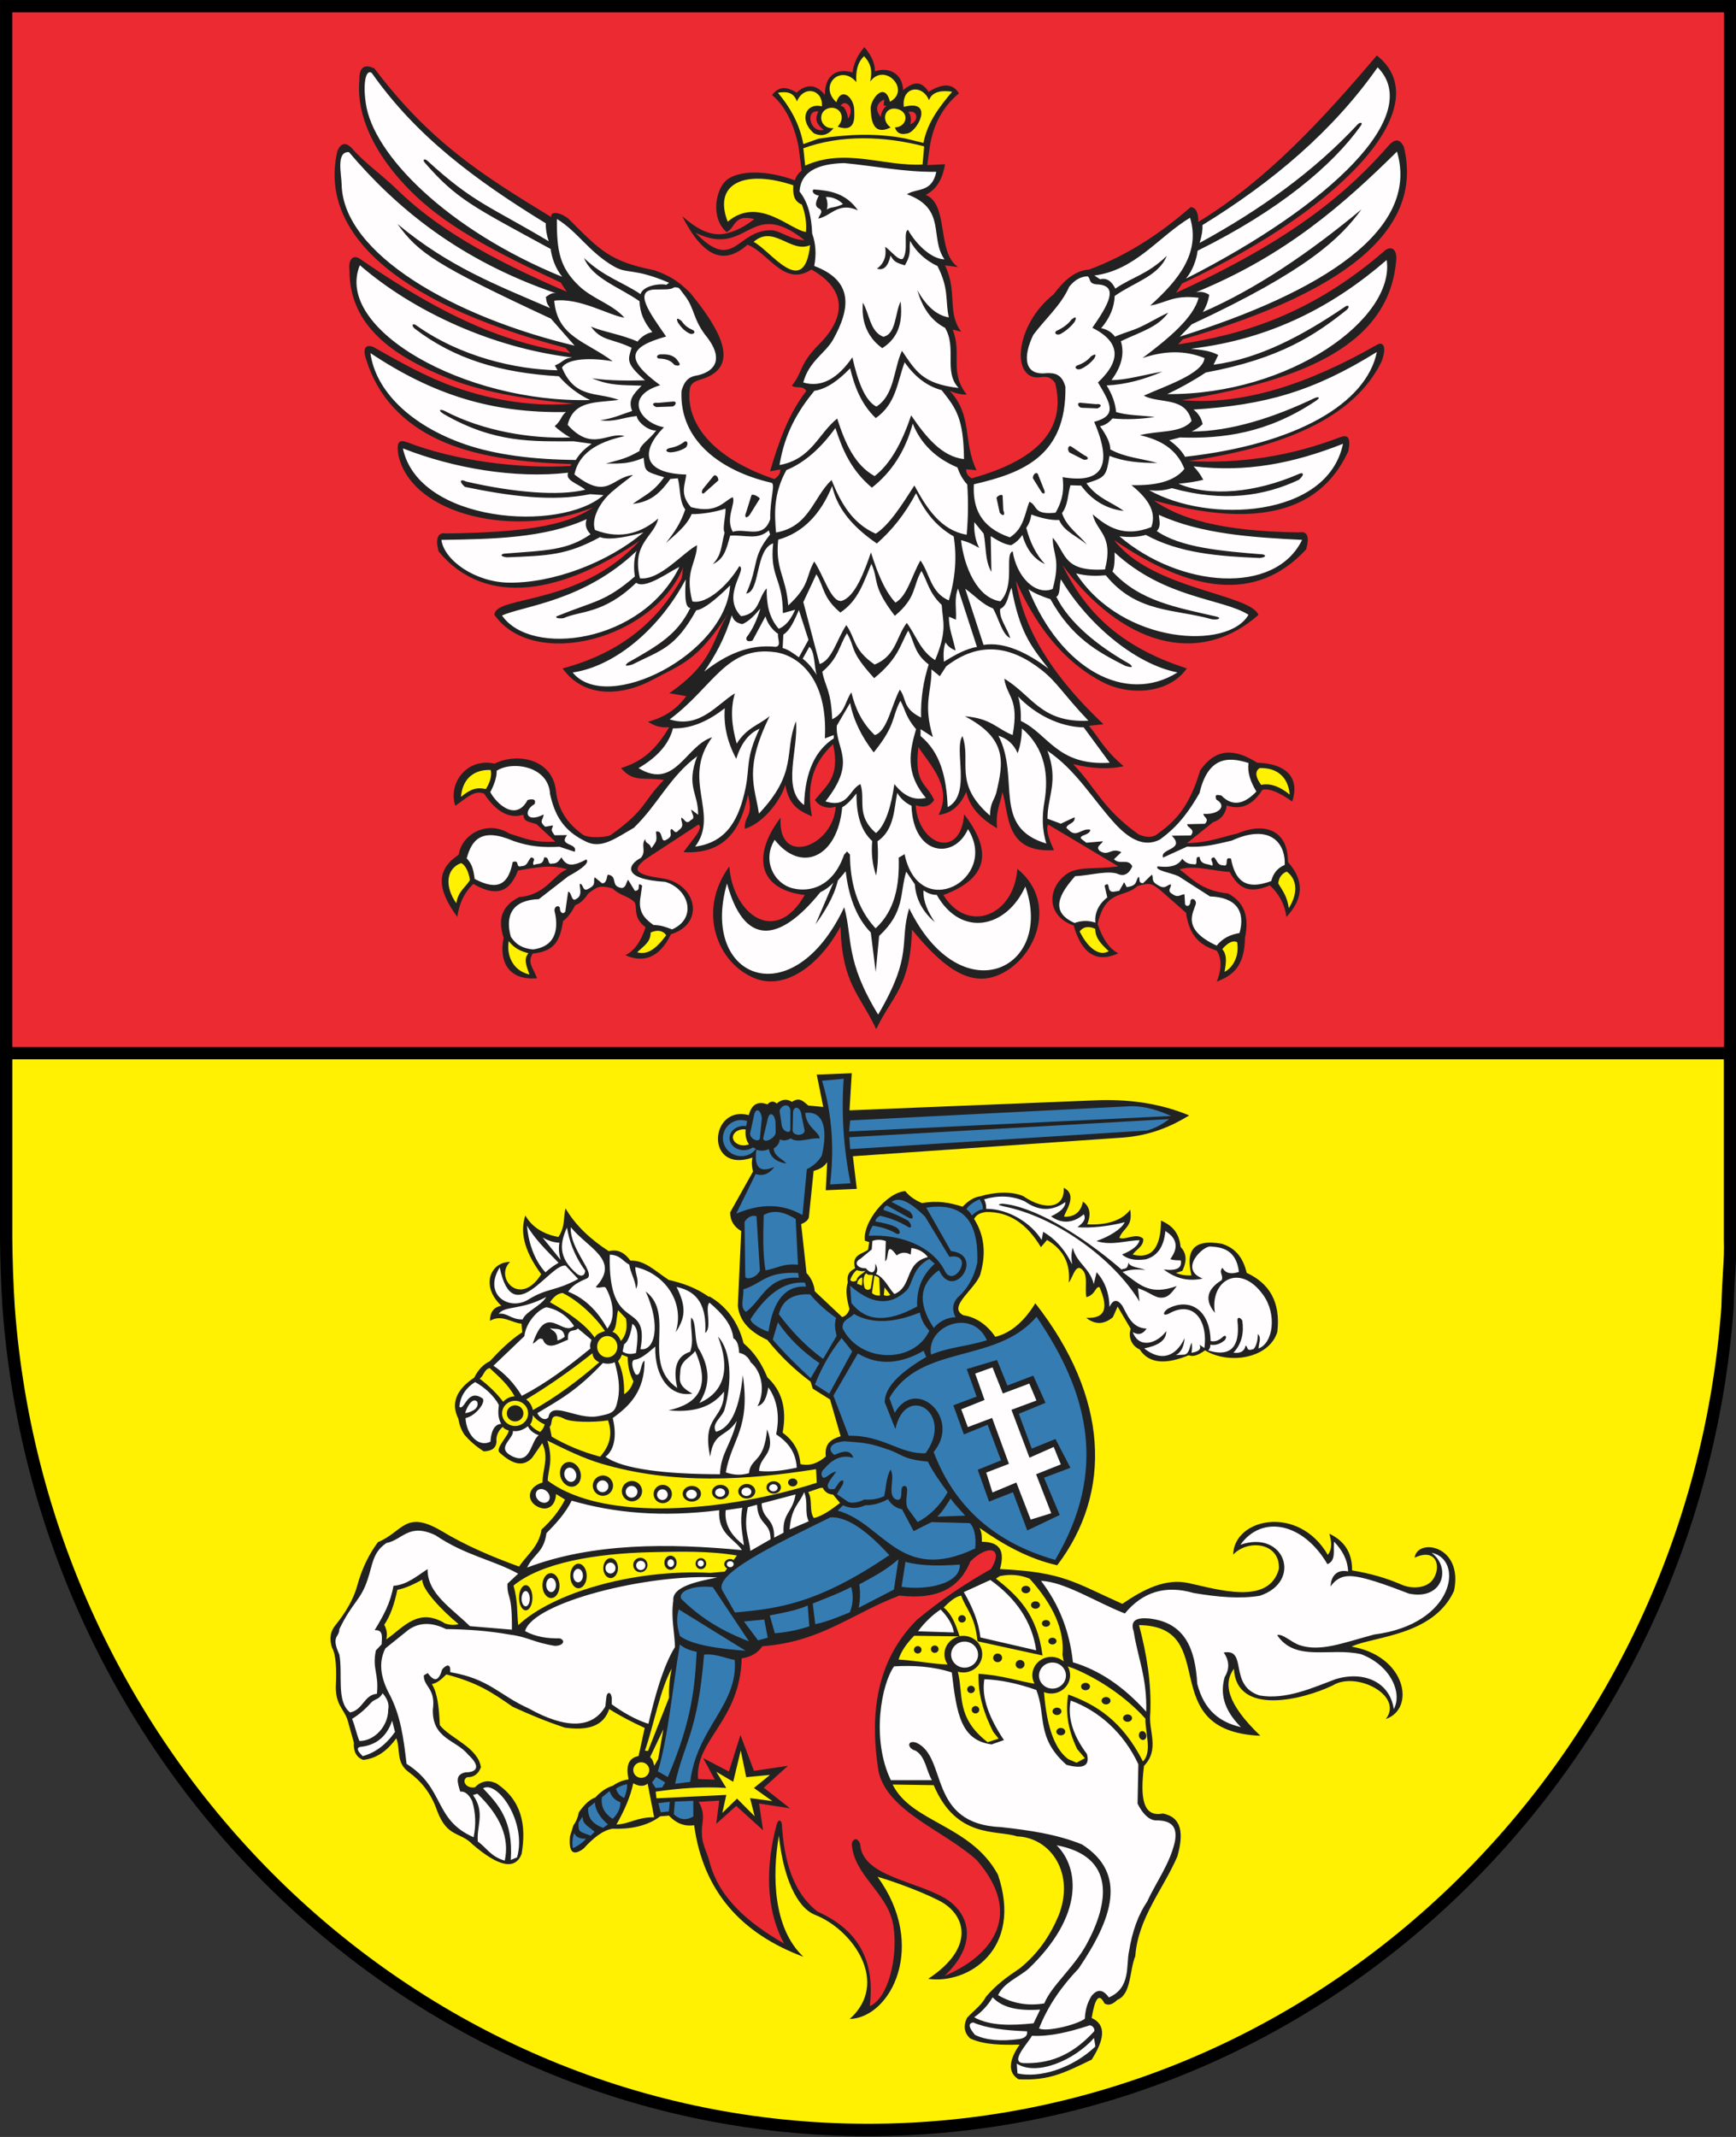 <svg xmlns:dc="http://purl.org/dc/elements/1.1/" xmlns:cc="http://creativecommons.org/ns#" xmlns:rdf="http://www.w3.org/1999/02/22-rdf-syntax-ns#" xmlns:svg="http://www.w3.org/2000/svg" xmlns="http://www.w3.org/2000/svg" xmlns:sodipodi="http://sodipodi.sourceforge.net/DTD/sodipodi-0.dtd" xmlns:inkscape="http://www.inkscape.org/namespaces/inkscape" width="650" height="800" id="svg4521"><rect width="100%" height="100%" fill="#333333" stroke="none"/><defs id="defs4523"></defs><g id="layer1" transform="matrix(0.916,0,0,0.92,-4.594,-4.567)"><path d="m 7.532,432.859 v 76.391 c 0.063,7.519 0.385,18.316 1.013,27.68 13.786,186.77 166.276,334.753 351.299,334.753 185.027,0 337.533,-147.984 351.314,-334.753 0.338,-14.12 1.287,-18.375 1.013,-27.771 v -76.284 H 7.516" style="fill:#fff101;fill-rule:evenodd;stroke:#000000;stroke-width:5.032;stroke-miterlimit:4;stroke-dasharray:none;stroke-opacity:1" id="path90"></path><path d="M 712.218,7.478 H 7.531 V 433.518 H 712.218 V 7.462" style="fill:#ec2a32;fill-rule:evenodd;stroke:#000000;stroke-width:5;stroke-linecap:square;stroke-miterlimit:4;stroke-dasharray:none;stroke-opacity:1" id="path92"></path><path d="m 294.798,532.68 c -5.213,-3.619 -10.304,-5.488 -16.409,-6.885 -5.794,-3.757 -9.829,-8.079 -15.702,-7.863 -2.665,-3.682 -5.641,-4.679 -8.832,-3.835 -7.545,-4.86 -13.645,-10.552 -17.68,-17.433 -0.966,3.878 -0.043,7.388 -2.913,11.651 -6.269,-1.15 -10.779,-4.063 -13.523,-8.738 -2.01,6.194 -1.044,13.645 6.501,23.89 -8.679,13.767 -19.29,1.193 -12.726,-5.001 -8.051,-0.031 -12.204,9.814 -3.556,17.833 -3.07,0.522 -4.632,2.575 -4.679,6.136 4.864,-2.822 8.605,0.765 12.911,1.166 l 0.294,3.494 c -4.726,3.038 -9.064,7.254 -13.28,11.808 -2.607,1.197 -4.722,3.403 -6.336,6.626 -7.235,4.828 -9.719,10.363 -6.501,16.758 0.338,2.222 1.091,4.385 2.453,6.442 2.132,2.528 4.769,4.813 7.929,6.822 3.113,-0.09 5.029,-1.24 5.213,-3.941 -0.306,-2.375 0.871,-4.648 2.575,-6.026 0.522,0.781 1.303,1.135 2.347,1.425 0.491,1.672 -5.535,7.144 -3.698,9.001 4.879,4.479 9.449,6.273 13.327,2.179 l 4.153,-5.982 c 2.87,6.088 0.063,10.673 0.11,16.012 -6.151,1.837 -6.548,7.082 -2.575,9.519 3.969,2.438 7.804,0.644 8.094,-4.828 l 3.666,2.253 c -2.194,4.326 -5.398,8.405 -9.617,12.22 -0.966,6.901 -6.1,10.414 -9.154,15.058 -10.654,-3.894 -21.327,-8.248 -32.016,-14.674 -14.599,-8.432 -15.411,0.491 -25.669,4.722 -3.831,5.138 -6.654,11.042 -8.463,17.696 -1.519,5.519 -4.679,10.811 -8.711,15.839 -2.3,2.638 -2.822,5.782 -1.594,9.417 1.641,2.818 1.9,8.754 1.531,16.114 0.063,7.191 3.16,8.711 4.738,13.064 l 2.654,9.46 c -0.228,3.604 1.013,5.951 3.804,7.038 5.935,-0.659 10.12,-4.094 13.539,-8.801 1.841,4.738 -0.275,9.676 4.97,13.665 4.997,3.6 9.245,8.479 11.839,16.145 4.169,10.642 9.26,8.126 14.352,13.339 10.717,9.186 17.402,10.505 20.055,3.957 2.01,-11.714 0.106,-21.928 -10.379,-28.813 -3.282,-1.472 -6.183,-0.918 -8.664,1.625 -3.635,0.754 -5.751,-2.866 -3.176,-4.094 2.669,0.063 4.538,-1.272 5.598,-4.032 -1.213,-8.126 -12.558,-11.729 -16.805,-17.142 -0.338,-7.023 -0.875,-12.895 -3.239,-16.699 2.41,-0.506 3.973,-2.069 5.888,-3.941 12.683,3.313 18.493,7.16 27.113,13.143 6.96,3.188 14.061,6.132 21.433,8.522 8.895,1.182 15.627,-0.29 18.049,-7.588 4.369,2.791 9.307,5.303 14.505,7.698 l -2.497,11.408 c -4.4,0.907 -5.17,4.232 -4.11,9.539 -2.132,0.275 -4.263,1.056 -6.41,2.559 -2.575,0.781 -4.97,2.363 -7.144,4.769 -2.257,0.765 -4.526,2.866 -6.779,6.073 -0.338,1.978 -1.087,3.772 -2.238,5.35 l -1.382,4.463 c -0.55,6.485 1.288,8.126 5.582,4.923 3.91,-4.279 7.835,-7.423 11.761,-8.067 7.038,0.247 14.198,-0.981 19.569,-5.06 l 3.556,-0.275 c 2.822,3.019 6.257,4.522 10.304,3.91 3.651,26.788 19.211,44.083 44.668,53.528 -12.389,-11.514 -12.836,-33.056 -10.03,-49.265 1.735,16.805 7.297,29.272 14.783,32.201 15.671,6.132 30.607,27.737 14.167,42.383 17.005,-0.585 31.82,-29.995 11.38,-57.842 3.847,0.981 16.88,5.429 25.284,9.739 10.748,5.503 14.905,19.015 -4.601,31.757 16.161,2.328 38.901,-11.839 28.523,-42.399 -11.164,-20.393 -35.361,-21.115 -43.043,-36.664 l 16.789,0.259 c 9.339,21.991 25.932,18.081 34.073,20.84 13.645,0.444 23.875,14.936 16.927,32.338 -3.356,7.835 -8.094,15.184 -15.898,21.421 -4.907,3.25 -9.723,6.716 -13.818,11.592 -1.657,3.297 -5.138,5.692 -7.714,8.542 -1.531,3.392 -1.072,6.179 1.413,8.373 5.873,2.654 13.445,2.638 20.13,2.469 -4.306,6.163 -5.044,11.348 -0.412,14.108 12.22,0.628 18.615,-2.548 29.885,-8.02 4.938,-7.761 6.336,-14.018 -0.016,-16.931 1.213,-7.266 2.807,-10.764 5.229,-5.931 1.751,1.103 3.513,0.259 5.26,-1.445 5.782,-2.3 4.891,-11.867 7.345,-17.802 1.134,-15.58 11.349,-27.078 17.19,-40.558 2.607,-9.186 1.931,-15.961 -5.931,-17.464 -8.22,1.657 -9.323,-6.485 -7.698,-19.384 6.591,-6.838 1.7,-14.273 2.559,-21.421 0.553,-12.31 -1.535,-24.35 -4.601,-35.863 34.163,0.459 5.629,43.133 49.606,45.033 -13.833,-13.186 -15.164,-21.374 -10.811,-27.278 0.981,19.231 27.875,12.774 40.452,6.764 9.519,-5.857 29.056,4.11 21.633,13.708 12.314,-4.232 8.283,-25.7 -14.03,-29.472 8.711,-4.185 33.488,-4.247 41.924,-22.709 3.878,-18.583 -15.027,-21.637 -16.102,-13.48 9.233,-4.322 11.058,4.247 7.254,9.154 -2.438,3.144 -8.098,3.788 -12.683,1.794 -6.026,-2.634 -12.558,-4.506 -20.161,-5.778 0.122,-7.286 -3.25,-12.067 -9.28,-14.921 0.844,3.023 1.35,5.994 -0.628,8.616 -12.004,-20.609 -38.379,-14.948 -38.686,-0.09 5.994,-6.442 19.337,-4.938 18.677,5.857 -4.126,14.921 -25.072,8.204 -36.943,5.704 -9.26,-2.037 -18.199,2.41 -27.047,8.451 -19.78,-8.805 -24.165,-12.942 -50.003,-14.155 1.668,-6.041 1.178,-11.101 -7.407,-11.101 0,-1.81 0.059,-3.82 -0.966,-5.645 9.614,6.748 20.071,12.605 31.769,15.2 22.634,-29.704 21.088,-68.405 -8.954,-106.62 -4.153,6.764 -9.614,12.071 -16.377,13.649 -3.282,-4.86 -7.941,-8.051 -13.048,-8.77 -6.976,-3.513 6.073,-11.364 7.144,-17.421 2.104,-7.745 1.519,-15.043 -2.744,-21.775 0.934,-1.81 2.732,-2.559 4.923,-2.807 9.386,-0.212 16.73,4.848 22.387,14.308 l 2.501,-2.944 c 7.113,4.126 9.582,10.12 8.895,17.374 1.5,-1.994 2.406,-6.336 4.506,-5.982 3.941,1.978 1.81,7.929 2.701,11.902 3.768,-0.997 3.678,-4.585 5.35,-4.051 3.372,7.698 3.05,12.868 -5.429,12.452 3.635,2.869 7.27,2.775 10.901,-0.259 l 1.935,-4.326 5.335,9.048 c -1.103,3.494 0.459,7.007 3.678,8.4 3.851,5.935 10.858,6.136 20.012,2.379 2.222,0.765 4.185,-0.275 6.716,-2.01 9.598,5.845 26.022,3.482 29.531,-7.435 1.46,-12.346 -3.356,-19.875 -12.511,-24.091 -1.335,-5.582 -4.141,-9.998 -10.167,-11.839 -12.389,-2.206 -14.689,3.529 -12.405,12.883 -2.1,0.122 -4.216,-0.184 -6.332,-0.997 l 2.591,-0.891 c 2.206,-4.479 1.425,-7.451 -0.707,-9.735 -0.612,-6.167 -3.941,-8.911 -8.004,-10.705 -0.047,10.473 -3.388,15.871 -11.576,13.845 1.425,-2.159 4.616,-3.388 4.294,-6.485 -2.901,-2.575 -7.439,0.813 -9.755,-0.353 1.672,-4.2 5.582,-4.306 4.448,-11.455 -3.694,4.907 -10.579,6.348 -17.559,5.967 1.857,-4.663 0.722,-7.407 -1.763,-9.264 -0.828,4.236 -3.372,6.304 -7.651,6.183 -0.306,-1.229 6.057,-8.789 -0.232,-11.777 0.616,7.941 -7.129,9.814 -16.62,3.341 -5.013,-2.053 -11.776,-1.578 -17.543,0.137 -2.375,0.306 -4.769,1.719 -7.144,4.22 -5.276,-1.688 -10.383,-2.607 -16.609,-1.472 -3.05,-1.303 -5.319,-2.928 -6.807,-4.864 -7.635,0.459 -17.602,12.758 -16.499,20.197 l 1.747,0.538 -0.459,3.034 c -2.084,1.873 -6.976,1.873 -5.319,7.619 -2.41,1.319 -3.45,2.654 -2.991,5.751 -0.981,3.144 -0.506,6.457 0.675,10.858 -0.522,1.7 -1.519,2.791 -2.976,3.25 l -11.211,-10.505 c -0.106,-2.163 -1.225,-5.26 -3.356,-7.419 l -2.194,-19.906 c 1.229,-0.522 2.669,-1.225 3.144,-2.697 l 1.947,-18.937 c 2.116,-0.601 4.051,-1.397 5.551,-3.576 l -0.581,11.427 12.679,-0.553 -1.594,-13.28 110.483,-7.604 c 10.98,-0.828 19.443,-4.416 27.003,-9.001 -10.446,-4.341 -22.466,-6.563 -36.358,-6.226 l -102.506,4.153 0.919,-15.101 -14.308,0.565 2.654,13.158 -6.132,-0.585 c -2.516,-2.237 -3.835,-3.309 -6.673,-1.5 -2.069,-1.319 -4.153,-1.091 -6.222,0.687 -1.26,-1.119 -2.532,-1.013 -3.804,0.338 -4.216,-1.531 -6.516,0.306 -7.608,4.385 -16.055,-4.306 -18.045,23.938 1.503,17.284 -0.385,1.731 -0.306,3.619 0.216,5.672 l -9.339,16.62 c 0,3.297 1.503,5.829 4.522,7.608 l -1.378,30.47 c 0.612,5.06 3.388,9.798 12.083,13.845 4.907,6.136 10.717,11.824 17.649,16.958 l 0.903,2.854 7.054,4.401 4.342,14.952 c -3.941,1.225 -6.658,2.956 -6.073,8.232 -3.007,2.575 -6.348,4.047 -10.383,3.113 -0.428,-5.963 -3.297,-9.861 -7.266,-12.805 1.916,-10.179 -0.616,-17.37 -6.257,-22.509 -2.316,-5.641 -5.35,-10.21 -9.692,-13.845 -2.253,-8.758 -7.097,-15.152 -14.03,-19.105 z m 14.198,-68.174 c 0.275,0 0.553,0.016 0.813,0.047 -0.2,2.1 0.031,4.141 1.335,6.057 -0.628,0.259 -1.366,0.428 -2.163,0.428 -2.406,0 -4.385,-1.472 -4.385,-3.266 0,-1.794 1.963,-3.266 4.385,-3.266 z m -32.797,244.086 -5.429,11.333 c 1.103,1.178 1.119,1.653 1.7,3.557 l 1.582,-2.76 2.132,-12.13 z m 63.985,-98.137 1.123,-0.094 c 0.828,1.704 2.238,2.638 4.232,2.791 l 2.85,3.392 c -3.356,2.575 -7.345,5.441 -10.717,6.132 -2.073,-3.066 -0.353,-7.313 -2.285,-10.548 l 4.785,-1.657 z m -104.928,-28.385 c -6.194,-2.744 -3.941,2.194 -5.551,3.45 l 0.828,4.063 c 5.935,3.45 12.648,6.257 19.78,8.13 3.941,-4.373 5.213,-9.201 3.235,-14.768 -6.088,0.934 -15.918,0.828 -18.293,-0.891 z m -72.347,89.996 c 0.506,-1.978 0.232,-3.973 -0.828,-5.963 2.379,-3.435 4.157,-8.373 5.339,-14.202 3.556,-0.703 6.669,-2.253 10.242,-4.153 -0.396,3.804 8.236,12.805 14.799,18.093 -1.488,0.506 -3.635,0.416 -5.523,-0.259 -10.976,-6.732 -17.048,1.657 -24.028,6.5" style="fill:#222222;fill-rule:evenodd;stroke:none" id="path168"></path><path d="m 383.353,84.241 c 9.719,3.804 4.4,23.769 13.354,29.41 l -5.398,-0.691 c 5.26,11.105 0.675,19.031 6.607,26.976 l -3.478,-0.86 c 3.925,10.057 -1.535,17.249 5.735,26.45 -2.438,0 -4.769,-0.522 -6.948,-1.562 9.492,10.21 5.292,20.609 10.964,32.37 l -4.216,-0.416 c -0.106,1.735 0.781,2.807 2.222,3.682 29.182,-8.035 38.458,-21.531 34.12,-38.764 -1.519,-2.131 -2.87,-2.822 -5.982,-2.379 -12.083,1.719 -10.795,-20.989 5.323,-33.688 4.094,-5.413 8.585,-9.735 14.52,-10.104 14.293,-5.244 28.122,-13.723 41.508,-25.41 2.485,0.047 3.235,3.038 3.144,6.014 28.032,-17.005 50.878,-41.818 72.975,-67.73 24.44,19.121 -9.755,60.17 -79.628,92.814 l -2.469,3.772 c 48.99,-22.324 70.996,-41.708 87.416,-60.476 2.363,-2.253 4.279,-2.069 5.751,1.182 7.608,31.125 -18.815,57.701 -90.392,78.203 l -1.931,2.084 c 27.078,-4.079 54.757,-12.436 84.81,-38.411 2.991,-1.994 4.875,0.428 4.31,4.628 -3.282,37.096 -45.068,49.422 -87.558,56.46 24.687,2.21 51.475,-6.426 79.723,-22.524 2.866,-1.535 3.969,1.103 1.978,6.654 -11.333,23.325 -40.483,35.054 -79,40.652 21.449,1.193 42.289,-2.147 61.917,-9.676 3.034,-1.06 4.538,-0.4 3.45,5.598 -12.389,27.003 -40.974,30.772 -79.569,20.102 10.473,7.297 27.204,12.605 59.298,13.017 3.509,-0.659 4.506,1.641 2.976,6.932 -20.471,21.987 -47.475,17.327 -78.51,-3.867 15.364,20.149 55.553,21.869 59.051,30.485 -24.829,21.712 -56.248,11.839 -80.123,-20.24 8.526,17.19 21.59,32.66 50.835,42.03 -7.454,10.532 -23.537,11.086 -34.105,5.735 -12.742,-6.473 -25.684,-18.615 -35.773,-41.449 2.838,17.099 11.808,35.804 35.804,58.423 l -5.935,0.644 c 4.495,5.35 6.057,9.523 14.171,16.44 -6.395,1.409 -13.343,0.919 -20.656,-0.86 9.201,9.354 11.682,17.849 26.756,28.581 1.935,0.844 4.97,1.747 7.376,0.122 6.273,-4.553 13.005,-9.767 17.786,-26.065 6.811,-9.771 14.709,-8.605 23.357,-3.207 12.632,0.416 17.343,6.685 14.304,15.796 -4.86,-3.392 -9.154,-5.508 -12.173,-4.785 -2.854,4.448 -7.254,8.88 -14.583,6.395 -0.459,3.082 -1.947,5.582 -5.629,6.822 l -10.658,8.51 c 9.001,-0.216 13.511,-2.316 20.624,-3.925 11.93,-5.029 20.778,-0.765 20.656,11.576 7.113,7.929 6.041,15.337 -0.612,22.36 -0.628,-4.954 -2.885,-9.233 -6.732,-12.836 -9.107,3.804 -12.895,0.813 -16.499,-5.472 -6.822,-0.338 -14.34,-2.932 -20.471,-1.028 5.044,3.604 9.064,8.754 19.796,9.782 6.944,3.572 8.726,9.877 6.96,18.049 -0.09,11.988 -5.425,15.517 -11.513,17.833 1.81,-4.601 2.316,-8.927 0,-12.605 -8.495,-2.563 -11.423,-7.792 -12.573,-15.411 l -10.473,-9.17 c -3.513,-2.638 -3.882,-3.219 -9.354,-1.731 -5.429,5.135 -12.942,0.981 -16.314,15.439 2.132,6.289 4.966,10.273 8.479,11.961 -8.848,4.031 -14.936,0.259 -18.265,-11.302 -11.117,-3.878 -10.917,-14.964 -3.097,-20.793 4.679,-3.494 11.992,-1.947 21.331,-3.297 l -28.66,-17.005 c -1.013,1.919 0.184,5.751 2.379,10.43 -20.287,1.225 -18.202,-14.768 -21.099,-23.706 -0.722,4.919 -2.822,7.266 -2.163,14.779 -8.083,-4.66 -11.423,-9.661 -12.605,-14.779 -2.316,5.197 -5.782,8.738 -11.301,9.351 5.873,-11.302 -3.541,-20.377 -8.263,-27.616 -1.782,15.274 3.034,14.077 6.422,21.547 -1.578,2.544 -4.094,3.266 -7.513,2.143 1.076,16.361 18.356,22.36 19.796,3.698 10.901,14.061 10.917,25.669 -8.479,32.844 9.935,15.992 28.888,8.479 30.238,-10.658 17.037,13.771 7.301,37.524 -8.463,43.502 -11.992,4.538 -22.988,-4.616 -34.611,-18.783 -0.765,23.616 -7.926,26.576 -14.642,40.511 -6.701,-14.336 -13.818,-18.061 -14.599,-41.693 -8.664,15.918 -22.603,25.684 -34.607,21.146 -15.78,-5.979 -24.122,-27.569 -10.811,-45.681 1.335,19.152 18.709,32.754 30.823,11.639 -20.397,-2.453 -20.766,-17.39 -9.861,-31.467 -1.319,20.244 21.453,11.886 22.54,-4.475 -3.419,1.103 -6.901,-0.184 -8.495,-2.728 4.754,-6.088 10.379,-9.217 7.407,-22.729 -5.292,5.076 -11.776,12.974 -8.648,29.398 -5.523,-2.363 -9.386,-4.538 -10.921,-12.883 -1.182,5.123 -8.463,15.627 -16.546,17.928 -0.122,-5.935 3.651,-4.538 1.35,-13.802 -2.1,8.927 -6.104,24.55 -26.403,23.309 4.169,-5.676 8.31,-9.892 6.116,-11.227 l -21.543,14.034 c -4.923,3.8 -3.556,5.06 -1.213,6.1 5.382,2.131 9.492,0.95 14.446,4.079 8.601,5.429 8.404,17.099 -2.897,20.397 -5.17,10.658 -12.177,11.408 -18.662,8.554 3.509,-1.684 6.147,-5.076 8.279,-11.36 -5.688,-4.094 -2.96,-8.726 -4.738,-10.41 -2.591,-2.457 -5.582,-2.363 -8.801,-5.413 -5.46,-1.488 -6.41,-0.506 -9.935,2.131 -1.751,2.607 -3.498,4.153 -5.26,4.675 -1.672,3.188 -3.345,5.35 -5.013,6.457 -1.138,7.604 -3.282,12.448 -12.377,13.233 -2.316,3.678 -0.031,5.441 1.763,10.057 -11.192,1.028 -15.745,-6.226 -13.676,-16.452 -2.544,-7.977 -0.581,-12.989 6.363,-16.577 11.117,-0.813 14.155,-9.429 19.596,-11.254 -6.3,-2.226 -13.614,-0.628 -20.071,0.444 -3.007,7.482 -7.576,11.639 -18.261,5.476 -3.851,3.588 -5.904,8.448 -6.548,13.417 -8.848,-11.945 -8.298,-19.447 0.55,-25.304 1.445,-8.817 12.071,-14.061 20.672,-8.632 7.101,2.194 9.845,3.709 18.846,3.329 l -7.698,-7.133 c -3.682,-1.24 -4.97,-0.797 -5.445,-3.878 -7.329,2.485 -13.111,-4.094 -15.961,-8.557 -4.004,-1.515 -6.917,1.566 -11.792,4.97 -3.038,-9.091 4.616,-19.69 16.071,-17.174 9.323,-4.616 24.028,-1.947 25.131,11.671 1.04,7.435 4.632,12.648 10.901,17.217 2.395,1.613 9.37,1.107 11.317,0.247 15.058,-10.72 12.636,-13.127 21.849,-22.481 -8.094,-1.346 -12.295,1.303 -17.512,-4.828 7.839,-2.501 13.543,-6.395 19.674,-16.636 -3.588,0.212 -5.61,-0.338 -8.695,-2.226 6.611,-1.747 11.686,-4.981 15.674,-10.426 l -6.948,-1.197 c 18.018,-12.342 17.343,-21.343 23.953,-32.307 -12.562,19.196 -18.54,20.33 -31.282,27.094 -10.457,5.535 -26.772,8.279 -36.279,-4.86 24.825,-6.642 38.96,-19.918 48.283,-35.883 1.044,-1.825 0.448,-4.263 1.382,-6.147 -11.67,30.069 -61.367,43.117 -77.512,20.24 0,-8.02 34.807,-3.372 59.341,-30.191 -31.035,21.19 -62.655,27.706 -82.129,4.432 -1.515,-5.292 -0.381,-8.035 3.129,-7.376 32.079,-0.4 49.375,-3.282 59.864,-10.583 -31.282,12.668 -73.587,3.45 -79.412,-20.962 -1.076,-5.994 0.396,-6.654 3.45,-5.594 19.612,7.529 45.477,10.885 66.929,9.676 l 0.126,-0.801 c -20.887,-0.565 -39.533,-3.156 -53.991,-9.814 -14.705,-6.76 -25.088,-17.708 -29.704,-32.597 -1.994,-5.535 0.538,-6.473 3.403,-4.938 11.027,6.285 21.516,12.036 32.385,15.902 16.946,6.01 33.967,8.204 49.01,6.854 -17.343,-1.504 -36.036,-4.216 -51.063,-10.198 -22.662,-9.017 -40.621,-21.3 -40.605,-44.04 -0.55,-4.2 1.319,-6.638 4.326,-4.628 38.489,26.524 62.529,34.438 85.929,38.289 l -1.931,-2.088 c -72.865,-19.09 -100.728,-48.915 -93.23,-80.225 1.472,-3.266 3.392,-3.45 5.751,-1.181 5.213,6.088 12.051,10.642 18.709,17.084 15.38,14.905 36.248,27.368 69.245,41.492 l -2.469,-3.772 c -28.656,-13.201 -48.224,-23.769 -62.207,-38.105 -17.606,-18.049 -21.099,-33.995 -20.087,-44.209 -0.153,-5.888 2.575,-6.501 6.163,-4.785 22.787,30.042 44.193,43.428 72.221,60.448 -0.09,-2.975 4.557,-1.366 7.038,0.644 13.143,13.064 16.868,17.406 35.298,21.052 5.935,2.194 9.28,3.988 14.524,9.186 11.761,14.293 20.177,28.75 6.701,34.379 -2.885,1.213 -6.516,1.382 -6.901,4.907 -1.609,13.492 9.033,27.847 34.58,36.464 1.425,-0.875 2.559,-2.163 2.453,-3.91 l -4.188,0.765 c 3.541,-12.098 7.698,-23.675 14.827,-32.707 -1.594,-2.453 -3.969,-0.765 -5.947,-2.163 4.632,-5.551 2.834,-8.616 11.301,-16.974 11.286,-11.36 10.779,-22.434 -3.297,-30.285 -11.086,7.301 -17.406,-6.716 -26.101,-10.088 -9.614,8.463 -18.045,5.213 -26.709,-11.608 5.335,4.648 10.854,8.098 16.958,7.223 4.416,-0.765 8.616,-2.96 12.53,-6.041 -8.573,-2.163 -7.56,3.541 -11.349,5.319 -6.764,-5.963 -4.416,-17.555 0.047,-21.221 4.4,-3.588 15.086,-4.495 27.828,0.106 0.675,-1.794 1.613,-3.082 2.822,-3.863 l -1.256,-9.751 c -1.947,-9.617 -5.582,-16.593 -10.842,-21.088 2.838,-3.647 5.935,-3.462 10.045,-0.966 3.619,-3.309 7.725,-3.816 11.545,0.938 -0.075,-8.298 5.276,-11.074 11.254,-9.111 0.754,-4.506 2.347,-7.36 4.891,-10.332 2.595,2.971 4.463,6.591 4.247,9.825 5.967,-1.853 11.274,0.938 11.596,7.655 4.628,-3.757 7.557,-3.588 10.426,0.703 5.445,-3.388 9.751,-3.663 12.389,0.616 -6.579,5.425 -10.351,12.542 -11.824,21.052 l -1.134,8.142 7.286,-0.338 c -1.013,5.688 -3.082,9.967 -8.02,12.546 z m -7.011,-33.736 c 3.867,-0.903 4.389,3.741 0.785,5.032 0.396,-1.641 0.322,-3.651 -0.785,-5.032 z m -9.904,-5.06 c -2.854,1.288 -4.141,3.82 -1.382,7.176 0.047,-1.641 1.028,-3.678 2.363,-4.554 l -1.182,-0.184 0.216,-2.422 z m -17.849,2.701 c 1.472,-3.16 6.316,0.306 3.113,5.119 -0.428,-2.76 -1.562,-5.441 -3.113,-5.119 z m -9.017,2.19 c -5.598,-0.918 -3.604,8.895 2.147,7.486 -2.881,-2.241 -3.863,-4.279 -2.147,-7.486" style="fill:#222222;fill-rule:evenodd;stroke:none" id="path170"></path><path d="m 360.597,821.297 c 8.51,-3.804 11.914,-23.4 9.182,-34.686 -2.85,-11.761 -15.914,-19.137 -16.589,-31.372 0.491,-2.316 2.516,-2.669 3.45,0.212 0.813,12.715 21.665,14.705 34.085,21.622 9.971,5.551 14.984,18.155 0.369,31.926 20.518,-8.632 32.016,-25.684 13.095,-47.196 -13.339,-11.977 -36.279,-19.6 -40.052,-35.946 -4.754,-29.578 2.406,-48.393 15.639,-61.732 9.786,-8.13 19.938,-14.874 30.316,-20.687 5.445,-8.864 -1.256,-10.136 -8.416,-3.129 -4.126,10.151 -12.499,15.828 -29.029,13.939 -18.646,6.854 -32.095,18.936 -55.969,20.577 -1.963,2.807 -4.785,4.447 -8.495,4.938 -0.718,25.732 -19.058,32.954 -17.833,49.116 l 6.854,0.259 -4.769,-8.77 10.536,5.472 4.707,-14.874 5.535,14.599 13.865,-2.069 -9.861,8.923 10.732,8.389 -12.664,-1.963 1.641,10.901 -10.964,-9.92 -8.173,7.282 1.209,-9.429 -8.401,0.506 c 3.282,5.472 0.903,8.77 1.362,13.154 -0.075,3.651 2.01,7.317 3.007,10.964 3.757,14.83 15.765,25.072 30.56,33.535 -7.745,-14.273 -7.513,-31.969 -3.007,-48.515 0.479,-1.978 1.825,-2.026 2.088,-0.09 0.887,15.533 4.923,28.138 14.536,35.557 15.565,6.979 23.812,18.725 21.406,38.474" style="fill:#ec2a32;fill-rule:evenodd;stroke:none" id="path172"></path><path d="m 333.868,102.687 c -22.662,-17.786 -22.787,7.486 -44.562,-3.003 15.765,16.346 16.73,-1.091 30.901,-1.028 3.604,0.016 8.02,3.973 13.661,4.031" style="fill:#ec2a32;fill-rule:evenodd;stroke:none" id="path174"></path><path d="m 270.986,384.434 c 2.344,-1.06 4.738,-1.107 6.363,1.072 -4.31,5.841 -7.867,8.098 -11.886,6.964 3.282,-3.038 5.492,-4.326 5.507,-8.051 z m -49.975,8.416 c -3.066,-0.781 -5.794,-1.978 -8.051,-4.938 -0.903,5.244 1.197,11.918 8.479,13.602 -1.562,-4.247 -2.312,-6.422 -0.428,-8.648 z m -29.472,-20.303 c 0.722,-4.934 3.741,-6.422 5.566,-9.476 -0.306,-2.269 -1.503,-6.073 -3.635,-6.897 -6.253,2.359 -6.701,9.645 -1.916,16.373 z m 1.904,-43.333 c 0.644,-7.713 5.672,-11.191 12.126,-10.932 0.538,1.888 0.016,4.648 -1.947,7.761 -3.847,-0.844 -6.316,0.043 -10.163,3.172 z m 259.25,53.701 c -2.347,-1.06 -4.726,-1.103 -6.351,1.072 3.545,7.207 8.33,10.214 11.871,8.02 -3.282,-3.034 -5.492,-5.382 -5.504,-9.091 z m 51.934,8.263 c 2.379,-2.744 4.416,-3.678 6.088,-2.818 0.887,5.244 -1.35,10.088 -5.17,12.083 0.813,-4.385 0.97,-7.038 -0.919,-9.264 z m 27.204,-16.668 c -0.722,-4.934 -2.532,-7.038 -4.342,-10.088 0.306,-2.253 1.35,-3.957 3.482,-4.785 3.525,2.516 5.335,7.682 0.86,14.874 z m 0.369,-46.199 c -0.648,-7.714 -5.829,-11.042 -12.283,-10.795 -2.057,1.272 -1.672,3.741 0.597,6.838 3.847,-0.844 7.835,0.797 11.686,3.941 z M 333.393,65.289 c 15.427,-5.582 33.182,-4.97 49.375,-0.765 l -0.644,7.388 c -15.992,0.844 -31.588,-6.928 -47.981,0.448 z m 2.76,39.439 c -2.501,22.34 -16.283,1.978 -23.094,-1.335 8.189,-7.16 15.137,4.754 23.094,1.335 z m -1.688,-5.398 c 0.31,-3.698 -0.228,-7.407 -1.668,-11.101 -3.297,-1.429 -3.729,-4.051 -3.498,-7.851 -19.2,-6.442 -33.045,-1.276 -26.835,14.795 12.652,-10.685 25.763,3.572 32.016,4.157 z m -11.455,-56.629 c 3.282,-0.506 6.336,-0.444 7.761,3.541 2.807,-6.76 10.705,-4.891 10.214,2.01 -6.689,-1.657 -9.586,5.66 -3.191,11.011 3.113,1.362 5.751,0.644 7.929,-2.147 -5.523,0.475 -6.764,-6.395 -2.395,-7.988 4.357,-1.582 8.004,3.172 4.079,7.403 7.651,2.563 6.811,-4.047 6.779,-6.76 -0.031,-4.923 -5.091,-9.829 -7.329,-3.223 -7.407,-6.897 1.869,-15.671 8.216,-8.157 -0.338,-4.538 0.506,-8.126 3.16,-10.563 2.976,3.235 3.36,6.073 2.485,10.304 6.057,-8.035 16.758,3.588 8.094,8.22 -2.328,-8.864 -8.342,-0.459 -7.894,3.156 0.196,1.735 -0.11,11.427 8.157,7.317 -4.232,-3.054 -2.226,-8.758 2.76,-7.498 4.997,1.24 4.047,7.25 -0.997,7.498 0.675,2.3 2.422,3.003 4.663,2.512 4.291,-0.09 11.835,-14.273 -1.044,-10.885 -0.981,-8.204 7.498,-9.476 10.304,-2.716 1.425,-4 6.163,-3.953 9.445,-3.447 -4.813,5.735 -10.073,12.173 -11.714,20.821 l -7.407,-1.794 v 0 c -11.36,-2.206 -23.659,-1.794 -35.514,0.094 l -6.179,2.19 c -1.641,-8.648 -5.613,-15.18 -10.41,-20.931" style="fill:#fff101;fill-rule:evenodd;stroke:none" id="path176"></path><path d="m 229.29,103.119 c -0.871,-2.654 -1.256,-5.076 -1.162,-7.27 -28.797,-17.586 -52.966,-35.404 -71.149,-61.198 -2.469,-1.731 -3.666,4.342 -2.426,12.393 2.901,20.609 32.892,51.259 80.292,70.58 -2.854,-3.513 -4.294,-7.82 -4.742,-11.349 -31.953,-17.327 -38.501,-20.287 -51.549,-35.235 -0.997,-1.35 0.196,-1.609 1.319,-0.522 18.736,17.052 25.178,18.23 49.434,32.617 z m 2.976,21.19 c -39.439,-13.464 -65.092,-34.579 -84.598,-57.426 -5.35,-0.381 -3.097,8.832 -3.003,13.158 0.612,28.322 45.893,53.865 95.24,65.583 l -9.692,-10.995 c -47.353,-21.959 -54.128,-26.729 -62.717,-38.517 21.147,17.523 40.684,24.884 62.333,34.207 -1.35,-2.1 -1.303,-1.916 -1.7,-4.506 1.763,-1.166 2.391,-1.778 4.153,-1.504 z m 6.548,26.101 c -32.417,-3.835 -64.892,-18.709 -86.698,-37.524 -10.748,25.9 42.89,56.154 94.105,54.866 -5.244,-2.485 -9.492,-5.935 -12.742,-9.676 -24.091,-1.413 -42.737,-7.038 -58.976,-19.415 -1.578,-1.346 -0.718,-2.497 1.044,-1.04 17.896,12.526 40.099,17.649 57.336,18.018 l -1.06,-1.951 c 3.541,-1.472 3.435,-2.787 6.976,-3.25 z m -2.453,22.218 c -29.975,0.549 -54.234,-6.917 -79.935,-24 2.053,15.105 15.977,29.261 38.532,37.08 12.652,4.369 28.322,6.269 45.437,6.422 1.609,-2.775 3.878,-4.75 6.453,-6.575 l -7.239,-1.013 c -16.652,-0.031 -32.291,0.919 -53.19,-11.086 -2.775,-1.751 -1.303,-2.041 0.259,-1.319 15.808,8.263 35.298,11.439 51.49,10.838 -1.747,-0.75 -5.123,-3.325 -6.41,-4.569 2.807,-2.438 2.607,-4.263 4.554,-5.735 z m 46.34,63.082 c -15.196,31.003 -60.692,36.833 -72.484,19.706 8.954,-3.973 33.382,-5.751 55.02,-26.238 -1.503,3.847 -1.013,8.679 -0.707,10.351 -12.098,10.395 -16.44,9.951 -31.235,15.93 -1.825,0.522 -0.934,1.429 2.1,1.044 6.532,-3.038 16.33,-1.504 29.657,-14.399 3.662,2.744 13.064,-4.189 17.602,-6.426 z m -14.673,-14.108 c -14.509,12.299 -37.017,20.703 -55.035,20.456 -13.586,-0.169 -26.391,-8.97 -27.553,-17.402 20.499,-0.31 42.258,-0.632 59.385,-8.452 -0.797,2.194 -0.322,4.157 1.582,6.167 -9.629,6.669 -18.462,6.575 -35.408,7.894 -1.609,0.416 -1.272,1.197 1.229,1.488 16.652,-0.707 24.318,-0.75 38.073,-8.232 3.863,1.562 12.679,-0.448 17.727,-1.92 z m -30.791,-24.256 c -1.335,3.188 4.279,4.506 7.007,6.897 -10.658,2.669 -29.209,1.15 -48.747,-3.341 -2.391,-1.213 -2.976,0 -0.428,2.19 18.124,3.729 35.726,6.12 51.184,2.96 l 5.456,0.385 c -17.555,15.364 -75.624,11.317 -82.003,-19.015 20.593,8.083 45.956,12.405 67.53,9.892 z m 86.007,63.51 c 3.066,-1.166 5.154,-4.079 6.795,-7.772 l -5.017,1.378 c -0.016,-14.367 -5.445,-14.426 -3.973,-28.397 -7.403,2.485 -5.166,19.718 -11.007,20.424 5.366,-12.098 2.084,-14.473 9.767,-24.028 l -0.538,-1.672 c -4.691,4.11 -9.245,1.762 -15.808,2.147 -1.594,5.798 -2.516,9.492 -7.07,11.592 3.725,-3.941 3.297,-7.082 4.817,-12.88 -1.06,-1.425 0.659,-7.56 0.322,-9.735 -3.698,1.346 -10.092,2.375 -13.786,2.237 -1.978,4.722 -6.748,8.432 -10.536,11.776 3.392,-4.279 6.014,-7.973 7.898,-13.649 -2.528,-3.356 -1.9,-8.907 -3.05,-12.679 l -3.007,0.243 c -4.137,5.661 -7.91,9.323 -15.38,10.183 5.076,-3.741 8.267,-4.601 12.805,-10.858 -7.988,-2.422 -7.788,-2.253 -8.342,-7.91 -5.935,2.391 -8.573,2.375 -15.47,2.359 6.391,-1.837 7.941,-1.837 13.798,-5.135 -0.031,-2.41 3.925,-4.463 6.779,-8.326 -3.207,0.196 -7.745,-3.56 -7.945,-5.888 -5.751,0.565 -9.213,2.575 -14.964,1.7 5.26,-0.675 8.722,-2.375 13.08,-3.772 -1.825,-4.691 0.659,-6.944 3.863,-10.289 -7.604,-0.322 -12.636,0.184 -20.255,-3.034 6.948,1.135 15.977,0.981 21.653,0.86 -8.145,-7.133 -6.901,-8.42 -5.476,-13.248 -8.22,-3.925 -12.236,-2.595 -16.652,-8.652 4.691,2.104 12.711,3.266 19.09,6.136 1.397,-1.872 3.682,-3.435 6.041,-3.863 -3.525,-4.126 -5.091,-7.961 -5.244,-12.562 -8.357,-5.825 -19.211,-9.229 -22.677,-17.555 8.098,7.698 16.055,9.873 23.078,14.673 1.044,-3.466 7.973,-4.463 10.536,-3.788 l 1.146,-0.844 c -14.564,-6.179 -16.864,-3.388 -22.477,-6.607 -10.367,-5.935 -14.921,-14.261 -23.384,-19.353 -0.106,13.158 1.225,19.78 8.985,27.188 5.641,5.398 13.617,7.376 18.63,13.001 -6.595,-1.04 -18.308,-8.247 -28.703,-6.944 1.24,14.795 12.97,16.499 23.902,24.672 -9.06,-1.578 -18.493,-1.166 -20.73,2.559 5.26,12.742 14.198,9.814 23.184,13.143 -9.197,1.256 -18.383,0.063 -20.868,10.151 10.057,11.191 16.24,2.654 23.278,4.585 -8.326,1.825 -18.434,5.472 -20.503,15.608 13.633,10.72 15.133,1.134 23.938,0.232 -2.116,1.747 -5.476,4.094 -8.742,6.932 -5.135,4.459 -8.373,11.101 -6.807,15.423 10.995,4.294 19.671,0.675 25.853,-4.66 -1.657,7.466 -11.058,10.057 -7.454,24.334 8.051,0.934 17.284,-10.198 23.294,-13.48 0,6.948 -5.213,10.52 -1.888,22.878 5.719,1.319 14.493,-6.422 19.2,-14.352 3.466,1.229 -7.56,11.977 0.691,20.365 7.682,-0.907 6.991,-7.698 10.505,-11.317 -0.11,5.92 0.703,11.623 4.919,16.467 z m -42.721,-138.986 c 2.516,0.063 1.794,0.137 4.326,3.282 4.263,5.366 3.313,9.951 9.292,17.174 6.147,8.036 3.941,13.433 -3.71,15.317 -3.313,0.506 -5.445,1.551 -6.842,6.379 -0.993,20.518 16.624,32.77 36.605,37.355 2.037,0.2 -0.491,6.363 -0.338,14.811 -2.807,8.483 -10.198,3.435 -15.305,5.17 -3.172,-5.551 1.366,-11.671 -0.043,-14.077 -3.56,1.488 -6.226,6.901 -17.037,4.047 -4.707,-5.245 -2.422,-9.001 -1.931,-13.264 -18.049,-0.444 -18.772,-9.539 -9.127,-19.243 -9.382,-1.594 -16.868,-12.467 -1.547,-17.115 -14.567,-10.669 -13.095,-15.47 2.438,-19.808 -6.976,-9.908 -13.095,-18.418 -5.091,-19.109 4.353,-0.106 6.885,0.2 8.373,-0.903 z m 35.023,86.07 c 0.106,-0.612 -2.881,-2.285 -3.372,-1.413 l -2.179,6.979 c -0.875,1.916 0.031,2.744 1.456,0.981 z m -16.883,-7.47 c 0,-1.609 -1.256,-2.622 -1.99,-1.821 l -4.432,5.413 c -0.801,1.7 0.043,2.19 0.903,1.272 l 5.504,-4.875 z m -13.445,-13.323 c 1.193,-0.918 1.025,-3.082 -0.353,-2.501 -1.766,1.366 -3.698,2.226 -5.814,2.575 -2.069,0.369 -2.316,1.657 -0.043,1.825 2.238,-0.122 4.322,-0.75 6.238,-1.9 z M 279.94,170.386 c 1.441,-0.491 1.81,-2.147 0.275,-2.037 l -6.332,0.565 c -2.084,-0.306 -2.728,0.812 -0.628,1.704 l 6.685,-0.247 z m -4.526,-21.205 c -1.5,-0.216 -2.575,1.087 -1.178,1.688 2.528,0.043 4.86,0.565 6.395,2.544 1.9,0.738 2.987,0.232 1.515,-1.503 -1.472,-2.391 -4.094,-2.881 -6.732,-2.728 z m 11.411,-8.526 c 1.378,0.612 2.791,-0.338 1.594,-1.288 -2.1,-0.919 -3.435,-1.794 -4.86,-3.835 -1.625,-1.24 -2.332,-1.315 -1.413,0.754 1.503,2.147 2.701,3.341 4.679,4.369 z m 16.636,102.537 c -1.719,27.985 -50.356,52.55 -64.358,35.423 17.896,-2.622 36.02,-18.63 46.203,-37.893 -0.047,2.654 -0.95,11.749 1.9,11.58 -5.213,10.579 -12.526,15.042 -25.516,22.293 -1.594,1.366 -0.981,1.609 1.841,0.754 11.67,-5.872 17.358,-6.505 26.069,-22.038 4.11,-0.475 11.745,-8.063 13.845,-10.12 z m -24.719,54.513 c 17.955,-13.28 23.078,-30.132 43.165,-27.357 8.864,1.213 21.637,10.061 20.271,35.086 l 3.635,-1.35 v 1.35 c -7.254,4.675 -11.714,13.123 -12.114,27.094 -9.276,-6.501 -2.206,-22.709 -3.329,-34.057 -5.044,12.514 0.954,20.64 -15.133,37.555 -1.731,-11.364 -6.226,-18.018 4.385,-39.671 -4.475,3.725 -9.276,4.585 -13.464,11.195 -2.132,-7.376 -2.634,-14.261 -0.75,-20.44 -7.207,4.279 -14.277,14.473 -26.634,10.595 z m 57.088,-29.531 -2.712,4.828 c 2.116,1.609 4.031,3.835 5.751,6.654 -1.107,-3.325 -0.707,-9.535 -3.023,-11.498 z m -10.901,0.459 0.29,-5.445 c 2.991,-1.931 4.554,-6.026 6.348,-9.982 l 3.925,12.114 -3.925,7.113 c -2.116,-1.456 -4.141,-3.125 -6.654,-3.784 z m -32.11,9.688 c 4.585,-6.654 8.373,-13.37 11.349,-22.999 0.797,2.516 2.206,3.129 4.232,3.619 2.697,-1.044 5.119,-3.682 7.403,-6.348 -1.256,4.322 -3.125,8.526 -5.594,11.655 -0.553,1.653 0.997,1.963 2.406,1.362 l 5.292,-9.829 c 0.703,2.622 2.622,5.397 5.135,7.101 -0.338,1.762 1.566,5.044 -1.04,5.292 -10.874,-1.15 -20.365,3.219 -29.213,10.136 z m -2.591,34.179 c -11.549,8.526 -16.161,19.737 -26.112,29.304 -7.682,4.416 -13.358,8.726 -19.584,5.614 -9.551,-4.522 -12.848,-11.164 -14.673,-19.321 -0.612,-11.545 -15.623,-13.586 -21.822,-9.492 0.11,2.716 -1.272,6.21 -2.607,8.664 2.241,4.357 10.336,12.389 15.258,3.223 2.332,-0.585 3.541,-0.216 2.854,1.653 -4.695,2.654 -3.635,7.929 3.647,4.263 0.063,2.104 -2.159,2.563 0.691,4.97 l 3.129,-0.538 c -0.137,1.672 -1.35,1.35 0.734,4.004 l 5.076,-0.063 c -3.71,4.601 4.569,3.05 3.097,6.779 l -6.163,-2.026 c -6.748,0.306 -11.961,0 -18.768,-2.332 -13.28,-5.704 -17.174,-0.353 -19.2,7.038 2.088,2.226 2.732,4.263 3.25,8.373 9.814,5.213 13.908,1.778 15.533,-6.854 3.239,-1.119 0.801,2.559 3.729,1.641 2.391,0 2.591,-2.469 3.816,-3.541 2.548,0.459 0.047,1.916 1.107,3.14 1.472,-0.95 3.784,0.263 4.185,-3.082 2.532,-0.628 1.028,3.191 3.345,2.438 2.19,0.063 2.697,-1.162 3.757,-2.528 1.668,2.85 3.509,4.491 10.179,0.844 1.672,1.547 -3.219,4.628 -7.403,6.885 l -12.008,9.292 c -10.611,0.322 -13.971,6.41 -11.439,15.333 2.037,3.097 4.769,4.738 9.033,5.123 11.682,-1.488 9.688,-12.177 8.801,-15.749 -0.106,-1.873 1.794,-2.453 2.222,-1.103 -0.122,1.547 1.134,2.897 2.194,1.456 l 1.15,-8.067 c 1.578,0 1.182,4.479 3.403,2.885 2.728,-1.445 1.119,-4.801 1.382,-6.136 1.747,0.106 0.856,3.757 3.894,1.841 3.082,-1.657 1.378,-3.038 2.222,-4.479 l 2.991,2.453 c 2.069,-0.016 1.763,-2.654 2.347,-3.541 4.385,0.644 0.75,4.785 5.735,5.445 1.747,-0.216 1.684,-2.241 2.544,-3.36 l 2.76,4.495 c 3.082,0.09 0.259,-4.094 2.976,-2.104 l -0.797,5.598 c -0.781,6.088 3.019,8.62 5.445,10.426 3.14,0.079 4.766,0.738 7.604,1.794 10.395,-4.569 6.885,-16.483 -2.791,-19.349 -17.739,-1.06 -15.47,-6.917 -9.982,-9.767 2.406,-2.701 -0.153,-5.091 1.794,-7.655 0.079,2.163 1.825,1.303 2.516,3.772 2.132,-3.034 2.359,-2.818 1.841,-6.775 3.25,-0.875 1.562,5.197 4.444,3.188 3.038,-1.578 0.644,-3.156 1.888,-4.279 0.997,0.169 1.378,2.453 2.987,0.506 2.779,-1.994 0.722,-3.388 1.076,-5.091 1.303,0.294 1.857,3.191 3.925,0.922 2.163,-0.797 0.106,-2.807 0.153,-4.216 l 2.807,2.1 c 0,-9.248 -5.107,-11.364 -0.353,-24.028 z m -24.212,5.032 c 7.329,-4.263 12.389,-9.508 14.077,-16.193 7.745,0.212 14.658,-3.144 21.19,-8.173 -0.506,6.485 0.769,13.292 4.679,20.577 1.963,-6.304 5.135,-10.383 9.535,-12.251 -5.794,11.977 -3.953,15.702 -5.735,24.149 -2.438,11.561 -6.913,22.022 -20.593,23.828 10.136,-13.508 -5.904,-27.2 6.964,-44.511 -10.905,3.419 -15.137,21.696 -30.132,12.558 z m 67.346,-156.913 c 2.285,-8.664 9.017,-11.882 12.145,-17.402 7.392,-13.068 8.173,-24.106 -7.666,-30.026 0.887,-4.538 0.675,-9.076 -0.844,-13.17 -0.29,-7.576 -1.916,-13.068 -5.166,-17.115 0.444,-7.926 7.203,-11.301 18.261,-11.576 12.542,1.182 24.428,3.694 37.645,3.557 -1.794,8.573 -7.792,6.516 -12.024,9.123 16.393,5.951 9.139,17.665 15.364,26.497 -5.135,-0.122 -11.345,-5.72 -14.917,-12.02 -2.073,0.86 0.396,8.51 -2.147,11.839 -1.904,0.75 -4.891,-3.45 -7.191,-4.938 0.644,3.847 -0.463,6.822 -3.345,8.907 2.728,0.86 4.585,-0.903 5.566,-5.335 1.578,2.928 2.976,3.019 5.841,3.988 2.991,-5.138 1.582,-6.442 2.179,-9.998 2.026,4.016 6.132,7.988 11.133,10.242 4.86,9.402 3.113,13.955 4.66,20.931 -5.244,-0.887 -9.429,-4.938 -12.911,-11.133 1.978,6.654 5.244,12.22 11.349,15.364 4.938,8.157 -0.707,17.881 5.566,24.491 -14.799,-1.735 -17.433,-6.779 -23.168,-15.137 -3.482,7.576 -2.991,18.018 -10.457,22.709 -4.585,-2.359 -7.56,-10.014 -9.802,-20.04 -5.841,8.385 -12.42,12.467 -20.04,10.242 z m 9.233,-75.487 c 0.734,1.7 0.856,3.647 0.365,5.103 1.935,-1.272 3.023,-0.475 6.642,-2.222 -1.735,-1.81 -4.522,-3.082 -7.007,-2.881 z m 13.111,5.441 c -4.879,-7.007 -11.411,-8.047 -18.049,-8.526 -1.213,0.707 0.275,2.363 2.069,2.501 -1.531,3.023 -1.747,4.479 0.459,5.492 1.46,1.288 -0.444,2.591 -0.671,3.878 5.382,-1.119 8.141,-6.932 16.177,-3.36 z M 323.654,194.233 c 2.104,-13.158 7.686,-22.265 14.246,-30.242 5.076,-0.75 9.908,-4.306 14.615,-9.154 1.825,7.502 4.538,14.615 10.473,20.259 8.389,-5.888 8.695,-14.446 11.808,-22.713 4.448,6.351 9.566,9.829 15.133,11.348 5.798,7.376 8.942,11.117 9.127,28.059 -9.064,-1.04 -15.521,-8.938 -21.606,-17.818 -3.745,11.195 -8.558,19.828 -14.921,24.719 -8.051,-4.4 -12.098,-13.417 -15.305,-23.415 -7.851,6.304 -10.426,16.515 -23.58,18.925 z m -1.425,27.431 c -0.644,-7.819 -1.103,-15.702 4.216,-25.394 7.439,-3.034 14.077,-8.907 20.044,-17.142 2.822,8.479 6.12,16.899 14.921,24.275 7.894,-6.167 13.614,-14.693 16.699,-26.053 3.293,8.157 9.382,14.108 18.261,17.818 0.844,2.469 2.053,4.844 4.016,6.944 0.463,6.626 0.385,13.449 -0.228,20.44 -10.399,-1.762 -16.193,-10.442 -21.378,-20.04 -5.119,7.973 -10.304,16.114 -15.808,19.627 -9.861,-4.326 -14.489,-13.048 -18.049,-21.849 -7.557,7.129 -9.013,18.98 -22.709,21.374 z m 17.818,53.469 -6.669,-25.162 5.335,-11.349 c 3.254,5.182 2.41,9.417 9.802,15.596 7.282,-4.86 9.398,-12.008 12.695,-19.828 3.187,7.054 -0.016,8.679 9.566,21.162 9.064,-7.47 7.27,-12.177 10.905,-18.265 2.512,4.373 2.96,8.758 8.263,13.833 0.432,6.885 2.406,10.289 -2.697,22.462 -6.226,-3.925 -7.714,-10.088 -11.58,-15.133 -4.369,5.641 -4.291,13.37 -13.139,16.927 -9.001,-6.179 -7.714,-10.685 -11.576,-16.036 -3.635,5.256 -5.873,14.426 -10.905,15.808 z m 2.395,55.907 c 13.095,-16.53 4.047,-20.946 4.628,-30.791 l 5.429,-9.245 c 1.441,7.298 4.86,13.939 9.661,20.134 9.248,-11.364 7.239,-14.246 10.917,-21.025 2.116,3.851 2.026,6.457 6.379,11.565 -2.512,8.801 -4.691,17.665 4.02,27.969 -4.463,1.072 -8.773,-0.4 -12.88,-5.629 -1.276,9.091 -3.651,16.777 -7.517,19.934 -8.342,-7.207 -4.137,-13.433 -6.363,-19.934 -4.754,2.347 -4.923,9.982 -14.289,7.038 z m 2.744,-33.414 c -0.553,-12.236 -2.791,-12.785 -4.047,-19.317 6.744,-5.676 6.807,-10.52 10.073,-15.643 3.694,6.088 0.597,6.748 11.133,18.265 10.057,-8.161 10.626,-13.696 13.924,-19.384 2.591,4.601 2.269,9.201 8.357,13.802 -2.01,6.379 -3.329,13.354 -3.113,21.606 -7.761,-3.788 -5.782,-7.576 -8.679,-11.364 -3.403,6.163 -5.154,17.052 -10.245,18.493 -5.272,-4.954 -8.004,-10.932 -9.566,-17.374 -2.591,3.635 -2.544,8.389 -7.788,10.905 z m -17.971,-46.305 c -0.907,-11.902 -5.413,-14.677 -4.094,-26.76 9.967,-2.775 17.264,-10.136 22.049,-21.818 1.704,7.619 6.532,15.38 18.261,23.384 6.026,-5.26 11.47,-11.886 16.04,-20.487 3.329,7.16 7.945,13.402 15.364,17.586 1.366,8.314 0.707,16.989 -1.99,26.053 -7.47,-3.188 -7.714,-10.842 -11.58,-16.255 -3.403,5.708 -5.429,14.63 -10.242,17.146 -4.722,-5.17 -7.498,-12.62 -9.998,-20.413 -2.591,7.502 -6.442,18.171 -12.051,19.737 -4.263,0.628 -7.423,-10.689 -11.133,-16.04 -3.529,5.947 -1.503,9.523 -10.595,17.849 z m 65.183,82.066 c -0.534,-12.514 -3.113,-22.344 -11.086,-28.919 v -2.791 l 5.029,3.219 c -4.169,-13.924 -0.396,-18.387 -0.597,-27.569 l 3.419,2.803 2.607,-4.016 c 13.708,-10.52 26.591,-8.22 39.011,1.488 6.485,5.091 8.832,9.861 19.148,20.64 -19.486,0.934 -23.074,-10.43 -34.407,-17.115 1.134,7.639 6.179,7.914 3.419,22.941 -6.501,-2.544 -8.695,-6.764 -19.521,-7.635 17.649,9.17 15.671,19.058 12.868,30.972 -0.691,2.975 -2.563,4.004 -2.595,9.449 -15.164,-13.111 -7.513,-21.896 -11.27,-32.37 -3.662,5.456 3.788,23.718 -5.994,28.903 z m 41.249,-56.291 c -7.592,-9.555 -11.867,-15.227 -15.164,-32.954 -1.397,2.685 -1.566,7.301 -4.632,8.605 -0.522,3.957 2.976,7.91 4.11,11.867 -3.313,-1.378 -4.691,-8.051 -7.038,-12.067 -4.2,-1.547 -7.576,-5.335 -11.364,-8.004 l 7.486,22.846 c 8.401,-1.378 17.892,3.144 26.634,9.708 z m -35.757,-52.319 c 2.665,0.628 5.076,1.778 7.376,3.16 -1.641,-3.297 -2.194,-6.826 -1.994,-10.505 l 3.831,4.691 c 1.044,5.182 0.448,10.932 3.16,15.565 l -0.29,-14.568 c 2.175,1.335 5.413,3.45 8.326,3.694 1.715,-0.828 3.266,-2.222 4.632,-4.169 1.594,5.794 4.675,9.751 9.229,11.867 -3.725,-3.941 -6.132,-8.985 -7.651,-14.764 1.056,-1.429 1.763,-3.239 2.084,-5.413 3.682,1.346 7.651,2.375 11.364,2.237 1.978,4.722 7.557,6.669 11.345,10.03 -3.388,-4.279 -8.31,-7.164 -10.179,-12.836 2.528,-3.356 2.296,-7.545 3.447,-11.333 l 4.357,0.126 c 4.141,5.641 9.935,9.46 17.417,10.32 -5.076,-3.745 -10.701,-5.001 -15.227,-11.258 7.992,-2.422 8.067,-3.066 9.433,-11.16 5.935,2.391 12.62,2.913 19.517,2.897 -6.391,-1.841 -13.339,-2.237 -19.211,-5.535 0.031,-2.406 -1.366,-5.551 -4.216,-9.417 1.931,-0.338 3.631,-1.394 5.103,-3.172 5.751,0.565 11.502,0.275 17.268,-0.585 -5.26,-0.675 -11.423,-0.628 -15.78,-2.022 -0.322,-3.604 -1.609,-7.223 -3.863,-10.826 7.604,-0.322 15.211,-2.379 22.819,-5.613 -6.948,1.134 -15.168,3.545 -20.84,3.435 4.353,-5.778 5.276,-10.995 3.847,-15.808 8.22,-3.925 14.936,-5.582 19.368,-11.623 -4.079,1.825 -7.804,4.216 -11.898,6.041 -3.176,1.425 -6.716,2.316 -9.892,3.741 -1.394,-1.869 -3.282,-3.019 -5.641,-3.45 3.525,-4.126 5.366,-8.495 5.519,-13.111 8.342,-5.825 17.849,-8.02 21.315,-16.33 -8.098,7.698 -14.034,8.526 -21.056,13.327 -1.578,-3.191 -3.647,-4.463 -6.21,-3.804 l -2.359,-1.519 c 16.836,-2.222 26.081,-15.671 39.117,-23.521 4.4,14.477 -5.001,25.606 -16.271,35.73 6.595,-1.044 9.386,-4.463 19.796,-3.16 -2.194,8.173 -12.036,16.361 -22.956,24.534 8.664,-2.928 17.146,-3.329 25.331,0 -0.534,6.395 -16.22,11.423 -24.809,15.302 6.501,3.419 17.037,0.2 19.521,10.289 -3.988,5.123 -14.077,3.867 -21.115,5.798 8.326,1.825 15.058,5.613 18.202,13.723 -4.294,5.323 -12.161,6.822 -21.637,6.595 5.535,4.585 10.658,10.088 8.11,17.08 -10.991,4.295 -17.771,0.141 -23.949,-5.197 1.672,7.47 8.601,8.157 5.013,22.434 -17.343,1.028 -15.808,-6.716 -21.374,-12.927 0,6.948 3.325,8.479 0,20.856 -7.117,2.834 -14.783,-5.032 -16.361,-15.305 -3.466,1.229 1.225,13.818 -5.017,20.318 -9.46,-1.288 -14.858,-13.986 -16.083,-24.809 z m 6.469,43.439 -7.757,-23.765 c -1.657,4.079 -0.553,8.432 -0.844,12.664 l -2.838,-1.197 c -0.2,4.569 1.794,9.142 2.685,13.727 -1.92,-0.722 -3.282,-1.825 -4.094,-3.297 -0.875,2.344 -0.907,5.166 -0.675,7.878 4.153,-2.544 9.017,-5.319 13.539,-6.01 z m -46.662,-140.136 c 2.791,4.632 2.87,11.808 8.389,13.924 5.276,-1.076 4.707,-9.57 7.07,-14.367 0.765,7.498 -0.216,14.367 -7.498,18.999 -9.186,-6.579 -8.035,-16.165 -7.945,-18.556 z m 91.958,-10.673 c -2.512,0.063 -5.044,1.091 -7.576,4.22 -3.309,7.525 -9.798,13.064 -14.689,19.596 -4.263,8.722 -3.91,16.652 5.339,15.592 3.309,-0.153 6.395,0.338 7.788,5.566 0.444,28.095 -17.433,35.07 -37.414,39.639 -0.538,9.508 2.575,17.464 14.689,21.606 5.735,-3.529 6.057,-9.645 8.004,-14.477 3.556,1.472 1.229,5.413 10.689,4.448 3.356,-5.778 3.372,-10.226 2.881,-14.473 15.824,2.713 20.868,-4.11 12.911,-22.497 9.629,-2.607 6.701,-7.376 1.551,-16.04 9.767,-9.139 9.001,-16.558 -2.3,-22.25 6.96,-9.904 10.516,-16.927 2.512,-17.617 -4.353,-0.09 -2.96,-2.222 -4.444,-3.329 z m -37.292,90.27 c -0.106,-0.612 1.994,-1.9 2.485,-1.04 l 0.275,5.963 c 0.875,1.92 -0.031,2.744 -1.456,0.981 z m 14.842,-8.094 c 0,-1.609 1.26,-2.622 1.994,-1.825 l 2.532,6.304 c 0.797,1.7 -0.047,2.19 -0.907,1.272 l -3.604,-5.767 z m 14.952,-10.505 c -1.028,-1.119 -0.475,-3.219 0.781,-2.391 l 5.276,3.541 c 1.978,0.722 1.994,2.026 -0.247,1.794 z m 4.801,-18.187 c -1.445,-0.491 -1.81,-2.147 -0.279,-2.022 l 6.336,0.565 c 2.084,-0.306 2.728,0.828 0.628,1.704 z m -0.279,-15.745 c -1.425,0.502 -2.744,-0.569 -1.488,-1.413 2.179,-0.734 4.173,-1.841 5.767,-3.741 1.719,-1.103 2.438,-1.103 1.335,0.86 -1.672,2.01 -3.556,3.45 -5.613,4.306 z m -8.263,-14.23 c -1.382,0.612 -2.791,-0.338 -1.594,-1.291 2.1,-0.919 4.707,-2.559 6.132,-4.597 1.625,-1.244 2.332,-1.319 1.409,0.75 -1.5,2.147 -3.969,4.094 -5.947,5.138 z m 24.197,82.278 c 24.597,20.903 63.499,24.228 74.647,1.46 -20.518,-1.013 -41.402,-2.379 -58.533,-10.198 0.063,2.194 1.044,4.585 -0.856,6.611 9.629,6.669 26.344,8.173 43.286,9.492 1.609,0.412 1.272,1.193 -1.229,1.468 -16.652,-0.703 -32.782,-1.9 -46.537,-9.398 -3.572,0.997 -7.176,0.997 -10.764,0.538 z m 30.285,-28.444 c 1.562,1.566 2.881,3.392 3.973,5.46 -3.129,0.765 -6.505,1.288 -10.124,1.578 12.758,5.539 31.698,3.576 48.747,-3.772 2.395,-1.209 2.976,0.016 0.448,2.194 -13.955,6.532 -30.717,9.292 -51.907,3.388 -3.113,0.997 -6.21,1.26 -9.323,0.813 24.287,13.649 72.896,11.454 79.275,-18.858 -20.593,8.079 -39.498,11.682 -61.073,9.182 z m 0,-23.121 c 29.441,-1.873 48.99,-7.407 74.922,-23.431 -4.31,20.962 -32.754,37.551 -78.404,42.642 -1.609,-2.775 -3.878,-4.907 -6.453,-6.716 l 4.369,-1.15 c 17.602,0.601 35.651,-1.747 55.2,-14.658 2.775,-1.747 1.303,-2.041 -0.259,-1.319 -16.008,7.651 -34.195,13.617 -50.203,13.555 1.747,-0.75 3.266,-1.747 4.538,-2.987 -0.506,-2.442 -1.747,-4.404 -3.694,-5.888 z m -0.875,-24.797 c 32.401,-3.831 58.007,-17.264 79.813,-36.079 3.498,23.812 -39.424,54.894 -89.674,54.588 5.244,-2.485 10.505,-5.351 15.749,-8.801 30.685,-5.672 44.821,-15.396 57.532,-25.437 1.566,-1.35 0.722,-2.485 -1.04,-1.044 -16.609,11.18 -34.305,20.825 -53.332,23.321 l 1.916,-3.953 c -3.525,-1.904 -7.435,-2.088 -10.98,-2.532 z m 1.963,-22.984 c 36.864,-15.074 60.233,-35.804 82.066,-57.194 9.492,31.953 -30.729,57.194 -88.783,75.302 l 4.875,-5.013 c 47.353,-21.959 60.786,-35.008 69.387,-46.784 -21.158,17.527 -43.212,32.475 -64.861,41.798 1.346,-2.1 2.222,-4.444 2.622,-7.038 -1.766,-1.166 -3.529,-1.331 -5.307,-1.04 z m 1.382,-20.044 c 0.856,-2.65 1.256,-5.076 1.166,-7.25 28.797,-17.59 53.422,-38.395 71.609,-64.189 19.09,19.168 -19.046,56.001 -78.325,85.964 2.85,-3.513 4.291,-7.823 4.738,-11.348 33.029,-16.255 55.031,-34.532 66.702,-50.847 0.997,-1.35 -0.2,-1.625 -1.319,-0.522 -17.881,19.2 -39.946,34.823 -64.602,48.224 z m -62.411,206.535 c 12.083,8.004 18.862,20.193 28.291,30.285 5.704,5.979 11.592,9.123 17.818,6.01 7.961,-5.676 12.361,-12.236 16.255,-18.921 3.372,-14.308 11.101,-15.168 20.04,-12.255 -0.502,3.713 0.675,7.392 3.207,11.608 -4.4,4.558 -9.354,6.689 -14.277,1.641 -2.332,-0.581 -2.76,-0.212 -2.053,1.657 4.691,2.654 0.597,6.257 -5.323,5.766 0.063,1.488 2.622,1.81 0.659,4.047 l -7.313,0.169 c 0.137,1.672 3.619,1.963 1.519,4.601 l -7.792,0.079 c 5.829,5.81 -5.029,5.166 -3.556,8.907 l 9.798,-4.448 c 6.748,0.306 11.054,-0.765 18.308,-2.469 15.702,-7.129 22.022,1.091 21.622,9.908 -2.854,1.166 -4.691,3.356 -5.519,6.563 -10.72,4 -14.815,-0.475 -16.44,-9.123 -3.235,-1.123 -0.353,3.615 -3.266,2.697 -2.391,0 -2.438,-2.163 -3.662,-3.235 -2.548,0.459 0.243,2.222 -0.801,3.435 -1.472,-0.95 -4.691,-0.169 -5.087,-3.529 -2.532,-0.644 -0.126,3.635 -2.438,2.885 -2.194,0.059 -3.619,-0.86 -4.663,-2.226 -1.672,2.854 -4.86,3.745 -10.014,3.113 -1.684,1.551 5.629,2.669 8.452,4.004 l 12.911,8.236 c 10.611,0.322 14.567,5.947 12.051,14.889 -3.541,0.581 -6.807,1.99 -9.339,5.119 -14.721,-6.775 -9.386,-13.539 -8.495,-17.111 0.106,-1.873 -1.794,-2.453 -2.222,-1.103 0.122,1.547 -1.138,2.897 -2.194,1.456 l -0.247,-4.126 c -1.578,0 -2.528,1.609 -4.766,0 -2.732,-1.441 -0.522,-2.669 -0.785,-4.02 -1.747,0.11 -2.206,2.257 -5.256,0.322 -3.085,-1.653 -1.672,-2.881 -2.516,-4.322 l -3.604,3.509 c -2.069,-0.012 -1.15,-1.747 -1.731,-2.622 -1.657,1.397 0,3.56 -4.97,4.22 l -1.028,-1.994 -2.022,3.509 -2.395,0.385 c -3.082,0.094 -0.871,-4.553 -3.588,-2.559 l 1.103,4.844 c -3.588,2.76 -5.288,6.501 -4.828,10.273 -2.838,-0.95 -5.672,-0.918 -8.526,0.126 -10.395,-4.573 -6.132,-11.934 0.216,-19.047 6.01,-0.216 14.108,-2.712 18.034,-0.659 2.285,0.644 4.063,-0.444 5.335,-3.345 -1.735,-3.419 -5.001,-0.396 -7.498,-2.881 l 3.034,-2.881 c -4.294,-2.073 -5.166,1.9 -8.891,-0.538 -1.825,-1.873 0.871,-2.591 1.315,-3.894 l -6.744,0.597 -2.132,-1.641 c -1.013,-1.578 3.466,-1.272 3.772,-3.619 -3.25,-0.872 -5.201,2.775 -8.083,0.754 l -1.731,-1.551 c 0.353,-1.81 3.757,-1.747 3.356,-4.322 l -5.613,2.622 -5.472,-2.026 c 0,-9.248 4.707,-15.09 -0.031,-27.769 z m -0.228,37.857 c -1.841,-5.704 -1.751,-11.513 -0.813,-16.868 1.869,-10.811 0.381,-21.896 -9.201,-29.948 -0.016,3.545 -0.585,6.901 -1.719,10.077 -1.778,-4.032 -4.585,-6.041 -7.851,-7.117 9.033,17.543 -2.944,37.186 19.6,43.887 z m 25.881,-32.876 -10.611,-14.367 c -9.951,-0.2 -19.824,-5.303 -26.835,-12.558 1.028,3.203 1.213,6.716 1.123,9.935 11.27,5.292 14.885,18.387 36.322,17.005 z m -33.166,-70.537 c 13.111,32.358 39.714,47.031 60.876,33.814 -17.421,-3.419 -36.801,-19.765 -47.644,-37.893 -0.675,2.21 -0.243,6.52 -1.884,7.085 5.213,10.579 17.021,20.118 30.006,27.372 1.598,1.35 0.981,1.609 -1.837,0.75 -11.67,-5.872 -21.853,-11.576 -30.564,-27.109 -3.019,-1.013 -6.316,-2.222 -8.923,-4.032 z m 19.459,-6.469 c 19.062,29.088 62.286,31.219 70.447,16.805 -10.705,-6.716 -34.073,-6.422 -54.729,-25.363 0.063,3.129 0,6.073 -0.887,7.745 11.144,12.098 26.097,14.614 42.69,18.403 1.821,0.518 0.934,1.425 -2.104,1.04 -14.964,-4.263 -30.666,-2.375 -43.302,-17.881 -3.941,0.31 -7.666,0.353 -12.098,-0.765 z m -104.532,129.678 c -17.28,21.3 -31.278,21.637 -38.179,-3.509 -11.317,38.87 26.878,54.081 47.903,9.661 3.541,12.758 0.259,21.48 13.877,43.687 14.52,-24.719 8.448,-28.844 12.668,-43.275 21.099,43.043 59.463,24.994 47.502,-8.848 -7.635,16.821 -26.097,21.084 -36.232,3.403 -1.963,0.031 -3.741,-0.703 -5.429,-1.81 -0.153,4.632 1.916,8.821 4.616,12.883 -4.711,-4.051 -7.698,-9.048 -8.13,-15.396 l -3.525,-5.123 c -2.728,8.954 -0.428,16.24 -11.07,26.159 l -1.397,14.689 -2.01,-16.098 c -6.21,-6.304 -9.154,-15.411 -10.257,-24.903 l -3.219,3.772 c -1.456,6.516 -5.751,13.201 -9.123,17.818 l 7.313,-17.005 c -1.578,1.731 -3.403,3.034 -5.292,3.91 z m -18.662,-21.253 c 10.689,13.602 25.641,7.345 27.573,-13.28 1.931,-1.056 3.878,-3.129 5.825,-5.625 -0.047,8.385 1.625,14.995 6.442,19.38 -0.459,4.954 0.059,9.629 1.594,14.018 0.828,-4.711 0.891,-8.958 0.569,-13.955 6.913,-4.554 6.744,-13.311 8.063,-19.69 1.134,2.026 3.25,4.094 5.829,5.26 0.628,20.303 17.402,22.187 23.094,9.508 12.848,20.303 -20.059,38.321 -25.916,10.198 l -2.406,1.394 c 0.349,11.286 -1.503,21.5 -9.449,28.782 -7.82,-8.373 -10.395,-19.058 -10.485,-30.022 l -1.182,-1.26 -1.197,1.288 c -4.554,13.084 -13.971,15.411 -20.884,13.727 -7.988,-1.935 -12.668,-11.58 -7.486,-19.769" style="fill:#fffdfd;fill-rule:evenodd;stroke:none" id="path178"></path><path d="m 358.756,522.069 c -1.288,0.444 -2.669,-0.031 -3.556,-0.259 -1.134,0.887 -2.194,2.575 -2.607,3.847 0.016,0.86 1.684,1.044 2.528,0.338 0.338,-2.022 2.669,-2.638 3.635,-3.925 z m 2.179,7.07 0.887,-5.292 c -0.934,-0.322 -1.81,0.294 -2.76,-0.765 -1.409,1.229 -1.197,3.894 -0.628,5.951 0.644,0.966 1.916,1.056 2.501,0.122 z m 3.8,3.007 -0.322,-6.948 c -0.381,-0.722 -1.178,-0.95 -1.978,-1.135 l -0.993,7.007 c 0.734,0.813 1.837,1.166 3.309,1.076 z m 4.173,-0.306 -2.332,-3.023 -0.29,3.188 c 0.828,0.322 1.794,0.4 2.622,-0.153 z m -11.455,-7.133 c -1.319,0.522 -1.994,1.409 -2.041,2.669 l 1.935,0.691 c 0.122,-1.123 0.153,-2.241 0.106,-3.36" style="fill:#fff101;fill-rule:evenodd;stroke:none" id="path180"></path><path d="m 403.64,563.915 3.816,10.72 -9.523,3.804 2.685,7.235 9.935,-3.725 6.87,18.677 -9.276,3.556 2.544,8.098 9.771,-4.051 5.857,15.089 8.401,-2.591 -6.194,-15.855 10.108,-4.016 -2.901,-7.101 -9.904,4.369 -7.376,-19.49 10.21,-3.772 -2.913,-6.897 -10.811,4.031 -4.232,-10.626 -7.066,2.528 z m -36.542,-53.944 -0.275,8.22 c 1.884,-1.087 0,-8.954 4.707,-2.363 1.688,-1.24 3.604,-1.578 5.719,-0.322 l 0.322,-2.697 c 2.866,0.385 5.123,1.625 6.732,3.694 -9.771,2.422 -6.179,11.992 -13.696,15.027 -2.465,-2.575 -3.984,-6.548 -7.557,-8.189 0.734,-0.966 0.828,-2.312 -0.232,-4.2 0.232,5.076 -2.453,3.698 -3.894,1.888 -3.144,0.181 -5.35,-2.131 -2.21,-3.835 l 4.632,-3.804 0.275,-3.466 c 1.704,-0.628 3.745,-0.597 5.46,0.063 z m 122.043,39.687 c -3.45,7.298 -9.508,9.535 -16.424,4 5.398,-1.087 9.095,-3.082 9.017,-7.054 -3.604,5.001 -11.07,7.423 -13.692,0.432 2.269,1.331 4.153,0.856 5.657,-1.445 -6.179,-0.196 -7.851,-5.688 -10.014,-9.429 -1.978,-2.654 -3.71,-2.438 -5.166,0.628 -0.031,-5.197 -1.747,-10.363 -5.26,-14.12 l -1.15,4.844 c -1.594,-6.638 -7.007,-8.479 -8.601,-14.842 -0.675,2.406 -0.628,4.079 -0.247,6.775 -3.297,-6.579 -7.235,-10.563 -11.835,-13.233 l -0.632,3.313 c -4.259,-6.854 -13.46,-12.683 -22.677,-12.668 0.063,-1.24 -0.137,-2.591 -0.844,-3.847 5.492,-1.641 11.195,-1.672 16.699,0.86 5.276,3.631 10.567,4.369 16.546,0.243 0,2.057 -1.963,3.988 -5.888,5.798 3.925,2.881 8.742,3.156 13.386,-0.828 1.213,2.175 -0.718,3.772 -2.575,5.26 5.429,0.459 13.08,-0.416 19.306,-2.041 -1.303,2.744 -6.088,5.766 -11.576,7.682 6.395,1.978 12.173,-0.275 17.633,-0.338 -0.491,2.131 -2.87,4.063 -7.133,5.798 2.163,1.916 5.398,2.575 9.661,1.978 4.769,-1.319 7.454,-5.17 8.035,-11.517 7.392,4.538 2.976,9.877 2.041,11.423 1.303,0.538 3.097,0.459 4.263,0.522 0.597,3.113 -1.704,4.338 -6.964,3.694 4.875,3.729 10.198,4.97 15.918,3.682 -9.877,-3.757 0.047,-13.201 3.082,-13.033 4.891,0.259 10.611,1.288 11.729,10.332 -3.293,1.107 -5.535,0.553 -6.728,-1.684 -1.672,1.837 0.55,3.05 -0.338,5.044 -6.489,3.988 -6.748,8.479 -2.76,13.307 -2.163,-13.186 10.179,-20.609 19.765,-7.25 5.641,7.804 4.079,19.521 -1.904,21.759 -0.075,-1.978 1.382,-4.141 -0.259,-5.92 -0.094,2.469 -0.538,4.632 -1.688,6.057 -3.282,1.303 -2.238,-0.891 -3.356,-1.335 -0.538,2.485 -2.332,3.266 -4.97,2.885 3.498,-3.651 4.31,-8.299 3.619,-13.005 -0.75,-1.425 -2.194,-1.688 -1.978,0.09 0.966,8.636 -1.319,15.274 -11.93,12.024 0.659,-0.781 0.934,-1.566 0.828,-2.348 2.194,0.4 4.216,-0.396 5.888,-1.825 1.044,-1.256 0.428,-2.312 -0.569,-1.531 -1.731,1.672 -3.462,2.3 -5.197,1.869 -0.228,-13.37 -9.245,-17.802 -17.708,-13.001 -2.147,1.7 -1.566,2.913 0.581,1.884 9.967,-5.719 16.13,2.638 14.583,13.955 l -2.01,-1.35 c 0.86,1.735 -0.216,2.838 -3.266,3.282 0.353,-1.825 0.232,-2.775 0.09,-4.126 -0.95,1.625 -0.84,4.326 -2.881,4.879 l -3.604,0.196 c 2.548,-1.24 3.376,-4.275 3.572,-6.822 z m -74.278,-54.898 c -2.226,0.216 -2.041,0.538 0.444,1.103 20.656,4.079 44.499,20.703 55.494,38.737 l -0.628,-5.445 c 4.781,1.641 6.654,3.694 9.123,3.847 3.16,0.184 4.463,-1.794 6.764,-4.722 -10.98,3.882 -14.799,-0.212 -22.191,-5.704 2.944,-1.135 6.104,-1.209 9.354,-0.813 -2.3,-1.013 -6.453,-1.103 -6.917,-3.05 -0.475,3.144 -1.547,2.131 -2.834,2.85 -17.833,-15.317 -36.848,-25.822 -48.609,-26.772" style="fill:#fffdfd;fill-rule:evenodd;stroke:none" id="path182"></path><path d="m 393.119,516.381 c 10.795,-1.763 1.641,13.433 -2.01,5.519 -4.981,-9.614 -17.68,-14.827 -31.003,-14.061 0.322,-1.594 0.887,-2.975 1.684,-4.126 3.407,0.538 6.701,1.472 9.708,3.282 1.731,0.569 1.731,-1.346 0.016,-2.512 -2.469,-1.35 -5.782,-1.963 -8.664,-2.469 0.153,-0.997 0.765,-1.778 1.841,-2.332 3.953,0.828 7.71,2.285 11.254,4.369 1.672,1.26 2.1,-0.459 0.338,-2.344 -3.36,-1.872 -6.732,-3.329 -10.104,-4.373 0,-0.824 0.459,-1.441 1.378,-1.837 l 8.711,4.875 c 2.116,1.24 2.501,-0.322 0.691,-2.379 l -7.486,-3.941 c 4.31,-3.203 10.779,3.223 13.68,5.982 l 9.951,16.377 z m -40.605,11.745 c 8.051,7.07 15.749,8.773 22.862,2.163 2.991,-2.791 2.116,-9.091 9.46,-13.033 l 2.257,1.947 c -5.107,4.538 -7.502,10.336 -7.176,17.402 -12.852,6.979 -21.147,5.829 -26.882,-1.409 l -0.522,-7.054 z m 1.535,11.533 c 7.725,4.369 17.095,3.372 26.925,-0.601 0.581,2.716 1.763,5.186 3.925,7.392 -6.442,13.692 -28.397,13.095 -35.435,-0.903 -0.432,-3.713 3.034,-3.91 4.554,-5.873 z m -5.017,9.782 4.342,5.429 -9.386,17.19 -5.857,-3.698 c 2.701,-6.917 6.332,-13.233 10.901,-18.936 z m -9.06,10.183 c -6.626,-4.4 -12.821,-10.351 -16.974,-16.609 l -2.104,7.054 c 4.432,5.182 9.814,10.52 15.49,15.718 l 3.604,-6.147 z m 6.775,-18.387 c -0.687,2.685 -0.459,4.2 0.232,7.345 l -5.492,9.339 c -7.388,-5.26 -13.598,-12.098 -18.124,-18.171 1.488,-5.782 5.751,-8.463 12.805,-8.079 2.913,3.494 6.442,6.669 10.579,9.551 z m -12.726,-14.367 0.491,1.625 c -8.357,-0.506 -13.476,5.598 -15.364,18.324 -1.704,-0.306 -7.223,-3.05 -7.36,-5.06 8.067,-12.283 15.305,-15.274 22.25,-14.874 z m -2.453,-1.963 -0.322,-1.963 c -13.37,-0.597 -14.336,4.141 -22.403,6.701 0.369,3.05 -1.657,7.376 1.134,9.154 6.764,-5.154 8.695,-14.646 21.59,-13.908 z m -15.945,-2.897 -1.382,-22.144 c -1.841,-0.553 -3.604,0.306 -4.891,2.3 l 0.306,22.387 c 0.828,1.425 4.785,0.079 5.967,-2.544 z m 15.561,-2.442 -0.919,-18.552 c -5.06,-3.219 -9.413,-3.757 -13.08,-1.625 -0.184,7.129 -0.475,15.317 0.722,22.465 4.247,-0.506 7.129,-2.917 13.276,-2.257 z m -23.152,-58.804 c 0.828,0 1.625,0.122 2.379,0.369 -0.141,0.691 -0.294,1.378 -0.4,2.053 -0.306,-0.043 -0.628,-0.059 -0.966,-0.059 -3.207,0 -5.829,2.206 -5.829,4.934 0,2.716 2.61,4.938 5.829,4.938 1.394,0 2.681,-0.412 3.678,-1.119 l 0.738,0.275 0.55,0.369 c -1.362,1.762 -3.541,2.897 -5.979,2.897 -4.141,0 -7.529,-3.293 -7.529,-7.345 0,-4.047 3.372,-7.36 7.529,-7.36 z m 8.389,-0.765 c -0.279,-3.097 -2.253,-4.526 -3.066,-1.719 l -1.766,8.067 c 0.29,2.501 4.079,3.651 4.063,1.519 z m 5.582,1.578 c -0.279,-3.097 -2.257,-4.506 -3.07,-1.704 l -1.978,8.283 c 0.294,2.501 5.138,-0.247 5.123,-2.379 l -0.059,-4.169 z m 6.132,-4.648 c -0.275,-3.097 -3.635,-2.712 -4.448,0.063 l 0.86,5.841 c 0.29,2.501 3.556,3.757 3.541,1.625 l 0.016,-7.556 z m 4.538,2.01 c -0.275,-3.097 -2.681,-4.506 -3.494,-1.715 l -0.184,7.741 c 0.29,2.516 4.923,2.179 4.907,0.047 z m 8.373,-14.198 c 4.263,14.061 4.97,28.138 3.266,42.199 l 8.342,-0.475 c -2.76,-13.908 -3.804,-28.075 -2.775,-42.536 z m 11.133,22.984 130.785,-7.388 c -2.395,1.747 -4.985,3.45 -9.017,4.644 l -121.399,7.592 -0.353,-4.86 z m 0.369,-6.838 114.82,-5.794 c 6.147,-0.032 11.376,1.837 16.452,4 l -131.731,6.289 0.444,-4.495 z m -18.371,-3.066 c 9.935,-1.119 8.157,11.977 6.701,17.496 -1.441,2.348 -3.466,4.157 -6.057,5.398 l -1.778,18.677 c -8.094,-4.616 -16.927,-4.86 -27.078,-0.569 l 7.926,-16.13 c 2.976,0.981 5.535,0 7.682,-2.944 -6.654,3.023 -8.31,-0.675 -7.376,-6.948 1.888,0.659 3.513,0.479 5.123,-0.259 0.506,3.388 3.25,5.307 7.144,5.888 -1.731,-2.041 -4.95,-2.838 -5.197,-6.147 1.535,-0.938 2.363,-2.179 2.501,-3.698 1.672,0.781 3.066,0.353 4.506,-0.369 3.007,2.147 7.729,-0.428 11.776,0 -0.169,-2.834 -5.398,-4.338 -5.888,-10.363 z m 52.503,87.479 c -7.054,-10.595 -5.413,-18.108 2.163,-23.49 5.951,13.033 19.015,-6.257 4.907,-7.745 l -10.12,-17.696 c 12.895,-1.9 21.559,2.869 20.868,22.403 -1.362,6.014 -4.047,10.736 -8.035,14.139 -2.116,2.406 -2.406,5.107 -0.856,8.036 -3.482,0.137 -6.457,1.594 -8.911,4.338 z m -1.087,10.889 c -2.132,-11.702 16.805,-19.184 22.831,-5.861 -8.189,2.548 -15.227,2.732 -22.831,5.861 z m -3.054,-1.566 c -9.229,5.26 -18.23,6.273 -26.878,1.091 l -9.982,17.174 6.242,16.299 c 14.246,-0.216 20.884,7.576 31.435,7.129 11.914,-16.389 -8.173,-28.856 -12.346,-9.873 l -4.385,-10.964 c 0.153,-6.811 7.56,-12.73 17.005,-18.371 l -1.091,-2.469 z m 17.484,-57.595 c 0.871,-1.668 3.694,-3.403 5.425,-4.047 0.907,1.35 1.366,2.701 1.35,4.047 -1.578,0.216 -3.05,1.135 -4.538,2.516 -0.506,-0.997 -1.256,-1.873 -2.238,-2.516 z m -29.272,82.851 -2.194,-6.026 c 12.711,-22.191 43.718,-13.712 60.138,-33.076 21.253,30.835 29.245,62.592 7.623,98.934 -23.859,-6.764 -40.88,-20.884 -49.669,-43.903 11.549,-13.782 -7.376,-30.913 -15.898,-15.898 z m 29.425,-17.818 4.047,11.191 -9.523,3.56 4.31,11.851 9.704,-3.957 5.476,14.52 -9.523,3.804 4.632,12.974 9.767,-3.82 5.857,15.549 13.264,-6.3 -6.422,-15.168 10.807,-4.016 -6.132,-11.729 -9.676,3.91 -5.292,-14.155 10.905,-4.475 -5.001,-11.074 -10.579,4.035 -4.232,-10.399 z m -122.181,166.005 c 10.073,-23.353 11.07,-37.508 11.792,-50.925 -2.579,-0.565 -4.864,-1.288 -6.87,-3.034 -2.917,17.064 -4.754,37.63 -8.985,51.659 l 4.047,2.3 z m 9.154,1.963 c 2.697,-22.128 19.596,-31.192 18.199,-49.591 -4.185,-0.722 -7.235,-2.575 -12.542,-2.194 -2.638,32.095 -8.079,35.424 -11.851,52.582 z m 22.662,-53.347 -27.357,-16.836 c -0.919,2.96 -0.903,6.732 0.491,10.854 4.785,3.651 16.271,5.233 26.866,5.982 z m 1.382,-3.788 -14.815,-22.112 c -7.482,-0.856 -14.399,1.472 -12.879,4.817 6.395,6.226 14.336,12.204 27.71,17.28 z m -2.073,-8.11 5.751,7.666 3.957,-1.091 -1.425,-7.388 -8.267,0.813 z m 26.053,-6.489 c -5.029,2.131 -10.489,3.038 -15.517,4.004 l 2.084,7.282 c 4.538,-0.365 9.539,-1.319 14.092,-2.85 l -0.659,-8.451 z m 17.786,-7.557 c -4.95,2.607 -10.764,4.707 -15.729,6.744 l 1.025,8.373 c 4.31,-0.797 9.248,-2.838 14.155,-4.813 1.335,-3.435 1.515,-6.87 0.534,-10.304 z m 19.321,-11.274 c -5.472,4.711 -10.532,7.239 -16.024,10.214 0.416,2.728 0.475,6.21 -0.259,9.523 l 14.414,-7.407 1.869,-12.342 z m -66.839,21.637 c 18.171,-1.562 34.195,-3.804 63.098,-23.321 -6.944,-7.513 -16.087,-15.902 -24.134,-15.364 -23.231,11.376 -47.49,22.952 -44.177,29.626 l 5.197,9.044 z m 98.227,-26.065 c -30.713,14.658 -37.488,-10.245 -56.244,-15.368 l 2.194,-2.191 c 3.003,1.441 6.026,1.441 9.044,0 3.101,0.047 6.21,-0.765 9.323,-2.469 1.335,2.237 3.254,3.619 5.767,4.126 l 4.722,8.879 7.333,-3.682 15.639,0.428 c 1.884,1.841 2.622,5.523 2.194,10.261 z m -23.521,-10.752 c 4.326,-2.19 8.938,-6.285 12.22,-12.142 -3.172,-4.279 -5.947,-8.145 -8.079,-12.424 -10.414,-0.872 -11.011,-3.325 -16.53,-4.997 -6.654,-2.332 -9.001,-2.697 -17.618,-3.266 -5.735,0.506 -7.191,3.282 -4.035,5.551 4.985,-2.332 6.838,-1.378 7.729,1.197 -4.385,-1.35 -8.373,0.169 -11.961,4.554 -1.366,0.95 -1.303,2.728 -0.428,3.482 1.378,0.397 2.775,-2.057 5.398,-2.469 -1.134,1.762 -2.791,3.419 -3.435,5.288 -0.279,1.672 0.644,2.241 2.818,1.735 l 1.951,-2.822 c 1.256,-0.966 2.006,-0.903 1.319,1.087 l -2.41,3.898 4.785,3.25 c 1.947,0.549 4.294,0 6.501,-1.076 2.807,0.247 5.492,-0.184 8.035,-1.303 0.86,-3.635 0.722,-7.282 2.607,-10.917 2.179,3.557 -1.657,10.395 2.269,12.22 3.082,0.891 1.672,-3.313 2.501,-4.981 0.675,-0.938 2.041,-0.707 2.026,1.024 0.043,2.469 -0.828,4.954 0.137,7.439 l 4.126,5.641 z m -5.013,16.24 c 6.716,1.731 14.336,1.672 22.218,1.087 0.385,7.851 -13.676,10.599 -23.8,9.048 l 1.566,-10.151 z m 12.97,-18.399 c 2.163,-1.994 3.851,-4.864 5.492,-7.392 1.562,2.316 3.878,4.644 5.979,6.976 l -11.482,0.416 z m -99.699,115.633 -7.529,0.306 -0.428,5.135 c 2.469,2.3 4.997,2.622 7.957,0.938 v -6.395 z m -14.261,0.95 0.922,3.725 3.356,-0.369 0.369,-3.925 -4.663,0.553 z m -0.934,-10.658 3.725,2.237 -1.303,2.057 -2.607,0.181 -1.488,-2.238 z m -28.691,25.084 c -2.175,0.11 -3.8,-0.322 -4.875,-2.253 -0.581,1.978 -0.86,4.141 -0.444,6.136 1.841,-0.781 4.491,-2.575 5.319,-3.867 z m 8.985,-5.778 c -3.082,-2.607 -5.229,-5.857 -5.319,-8.97 l -2.76,2.253 c -0.2,4.2 1.81,6.41 6.073,8.126 z m -5.425,2.991 c -3.07,-2.607 -4.848,-3.054 -4.938,-6.167 l -1.641,2.438 c -0.216,4.204 0.691,3.604 4.954,5.323 z m 6.116,-16.546 c 0.922,2.512 2.026,3.541 4.448,4.585 -0.063,2.485 -1.134,4.707 -3.187,6.701 -3.45,-2.179 -4.923,-5.107 -4.389,-8.789 z m 7.148,-2.838 c 0.153,1.873 -0.601,4.141 -1.182,5.645 -2.041,-1.06 -2.607,-1.766 -3.345,-3.772 1.319,-0.997 3.023,-1.613 4.538,-1.857" style="fill:#357cb3;fill-rule:evenodd;stroke:none" id="path184"></path><path d="m 273.039,734.045 0.306,2.685 28.554,-1.382 -1.629,7.329 6.014,-5.825 7.207,7.207 -1.872,-7.392 9.091,1.197 -7.525,-5.323 6.575,-5.335 -9.719,0.934 -2.241,-10.854 -3.082,12.726 -6.901,-4.063 4.067,6.575 c -9.786,-0.644 -19.569,0.157 -28.86,1.503 z m -5.904,-11.977 c 1.794,0 3.266,1.413 3.266,3.16 0,1.747 -1.456,3.176 -3.266,3.176 -1.794,0 -3.266,-1.413 -3.266,-3.176 0,-1.731 1.456,-3.16 3.266,-3.16 z m 2.622,8.726 2.638,13.665 c -6.948,-0.126 -9.935,2.697 -15.396,2.944 3.16,-5.598 5.688,-11.195 6.87,-16.793 1.884,1.044 3.973,1.609 5.873,0.184 z m 9.845,-46.937 c -4.985,9.276 -7.101,22.281 -10.964,33.488 l 1.256,0.126 8.589,-21.653 c -0.137,-3.988 0.259,-7.973 1.103,-11.961" style="fill:#fff101;fill-rule:evenodd;stroke:none" id="path186"></path><path d="m 253.243,548.629 c 2.285,0 4.141,1.947 4.141,4.338 0,2.395 -1.857,4.342 -4.141,4.342 -2.269,0 -4.141,-1.947 -4.141,-4.342 0,-2.391 1.857,-4.338 4.141,-4.338 z m -6.026,6.976 c 0.059,1.657 0.981,2.885 2.76,3.698 -9.033,7.835 -18.077,14.399 -27.125,19.427 -0.432,-1.735 -1.26,-3.266 -2.76,-4.31 9.076,-5.413 18.03,-11.655 27.125,-18.815 z m 12.004,0.612 2.379,0.954 c -0.031,3.282 0.612,6.575 2.332,9.857 -0.738,2.453 -2.01,4.204 -3.804,5.26 0.09,-4.785 -0.459,-9.354 -2.485,-13.449 0.691,-0.703 1.213,-1.578 1.566,-2.634 z m -1.562,-18.108 3.203,3.36 c 0.616,3.419 0.31,6.559 -2.037,9.139 -0.95,-2.084 -2.116,-3.329 -3.498,-3.698 1.888,-1.331 1.551,-5.857 2.332,-8.785 z m -22.677,-7.007 c 6.438,3.113 13.492,9.782 17.327,15.502 -2.088,0.659 -3.588,1.26 -4.204,2.654 -3.91,-5.566 -11.007,-10.304 -18.277,-14.383 1.397,-2.069 3.023,-3.557 5.154,-3.772 z m -19.584,42.062 c -2.866,-5.013 -6.269,-7.804 -10.21,-11.502 -2.269,0.522 -2.332,3.023 -4.094,4.341 3.788,2.85 6.838,5.794 9.582,9.366 1.397,-1.425 2.96,-2.159 4.707,-2.206 z m 7.423,7.714 c 1.256,1.609 2.866,2.913 4.828,3.662 -0.259,1.213 -0.887,2.257 -1.869,3.129 -1.551,-0.659 -2.913,-1.672 -4.11,-3.034 0.722,-0.891 1.103,-2.147 1.15,-3.757" style="fill:#fff101;fill-rule:evenodd;stroke:none" id="path188"></path><path d="m 215.566,574.973 c 2.928,0 5.323,2.3 5.323,5.119 0,2.822 -2.395,5.138 -5.323,5.138 -2.928,0 -5.319,-2.3 -5.319,-5.138 0,-2.818 2.391,-5.119 5.319,-5.119 z m 0,1.841 c 1.872,0 3.407,1.472 3.407,3.278 0,1.81 -1.535,3.282 -3.407,3.282 -1.869,0 -3.403,-1.472 -3.403,-3.282 0,-1.806 1.535,-3.278 3.403,-3.278" style="fill:#fff101;fill-rule:evenodd;stroke:none" id="path190"></path><path d="m 214.891,650.185 c 11.47,-9.354 33.398,-13.08 56.539,-13.617 11.698,-0.259 23.706,-0.549 34.823,1.366 l -1.397,1.841 c -0.396,-0.263 -0.887,-0.416 -1.425,-0.416 -1.303,0 -2.359,0.918 -2.359,2.057 0,0.75 0.475,1.425 1.178,1.794 l -0.95,1.256 -5.841,0.538 c -31.957,-1.672 -64.849,8.342 -78.604,21.284 -0.597,-5.048 -0.075,-9.586 -1.931,-16.134 z m 76.625,-11.195 c 1.197,0 2.179,1.013 2.179,2.241 0,1.24 -0.981,2.253 -2.179,2.253 -1.197,0 -2.179,-1.013 -2.179,-2.253 0,-1.229 0.981,-2.241 2.179,-2.241 z m -12.42,-0.997 c 1.378,0 2.501,1.292 2.501,2.885 0,1.578 -1.123,2.881 -2.501,2.881 -1.382,0 -2.516,-1.288 -2.516,-2.881 0,-1.594 1.119,-2.885 2.516,-2.885 z m -12.33,0.86 c 1.609,0 2.928,1.319 2.928,2.944 0,1.609 -1.319,2.944 -2.928,2.944 -1.609,0 -2.928,-1.319 -2.928,-2.944 0,-1.609 1.319,-2.944 2.928,-2.944 z m -12.142,0.137 c 1.653,0 3.003,1.825 3.003,4.067 0,2.237 -1.35,4.063 -3.003,4.063 -1.657,0 -3.007,-1.825 -3.007,-4.063 0,-2.241 1.35,-4.067 3.007,-4.067 z m -13.143,2.269 c 1.857,0 3.356,2.241 3.356,5.001 0,2.744 -1.5,4.997 -3.356,4.997 -1.857,0 -3.36,-2.237 -3.36,-4.997 0,-2.744 1.503,-5.001 3.36,-5.001 z m -11.364,3.867 c 1.92,-0.031 3.545,2.19 3.604,4.981 0.047,2.791 -1.441,5.107 -3.372,5.138 -1.916,0.031 -3.541,-2.194 -3.604,-4.985 -0.063,-2.787 1.441,-5.103 3.372,-5.135 z m -10.194,4.875 c 1.503,0 2.728,2.3 2.728,5.123 0,2.818 -1.225,5.119 -2.728,5.119 -1.503,0 -2.744,-2.3 -2.744,-5.119 0,-2.822 1.225,-5.123 2.744,-5.123" style="fill:#fff101;fill-rule:evenodd;stroke:none" id="path192"></path><path d="m 291.453,639.881 c 0.675,0 1.244,0.565 1.244,1.272 0,0.707 -0.553,1.272 -1.244,1.272 -0.671,0 -1.24,-0.565 -1.24,-1.272 0,-0.707 0.553,-1.272 1.24,-1.272 z m -12.267,-0.4 c 0.738,0 1.35,0.691 1.35,1.551 0,0.844 -0.597,1.547 -1.35,1.547 -0.734,0 -1.346,-0.687 -1.346,-1.547 0,-0.86 0.597,-1.551 1.346,-1.551 z m -12.251,0.601 c 1.028,0 1.888,0.844 1.888,1.884 0,1.028 -0.844,1.888 -1.888,1.888 -1.025,0 -1.884,-0.844 -1.884,-1.888 0,-1.04 0.844,-1.884 1.884,-1.884 z m -12.389,0.734 c 1.119,0 2.041,0.997 2.041,2.226 0,1.225 -0.907,2.222 -2.041,2.222 -1.119,0 -2.037,-0.997 -2.037,-2.222 0,-1.213 0.903,-2.226 2.037,-2.226 z m -13.233,2.532 c 1.087,0 1.978,1.225 1.978,2.744 0,1.503 -0.891,2.744 -1.978,2.744 -1.087,0 -1.978,-1.225 -1.978,-2.744 0,-1.504 0.891,-2.744 1.978,-2.744 z m -11.086,3.71 c 1.087,-0.016 2.006,1.24 2.037,2.838 0.031,1.578 -0.828,2.897 -1.916,2.928 -1.087,0.016 -2.01,-1.244 -2.053,-2.838 -0.031,-1.578 0.824,-2.897 1.916,-2.928 z m -10.336,5.335 c 0.919,0 1.672,1.397 1.672,3.113 0,1.719 -0.738,3.113 -1.672,3.113 -0.907,0 -1.672,-1.394 -1.672,-3.113 0,-1.715 0.754,-3.113 1.672,-3.113 z m 83.617,-12.142 c 0.765,0 1.394,0.534 1.394,1.209 0,0.659 -0.628,1.213 -1.394,1.213 -0.769,0 -1.397,-0.538 -1.397,-1.213 0,-0.675 0.628,-1.209 1.397,-1.209" style="fill:#fffdfd;fill-rule:evenodd;stroke:none" id="path194"></path><path d="m 228.787,591.181 c 7.329,3.619 14.626,7.191 21.971,9.354 29.457,8.691 59.773,6.728 87.817,2.269 l 0.294,5.535 c -35.777,11.423 -86.761,16.515 -109.976,-0.891 0.153,-4.738 2.406,-7.729 -0.122,-16.283 z m 8.876,8.695 c 2.332,0 4.479,2.253 4.769,5.029 0.275,2.76 -1.378,5.029 -3.725,5.029 -2.332,0 -4.479,-2.253 -4.769,-5.029 -0.275,-2.76 1.382,-5.029 3.725,-5.029 z m 13.802,5.488 c 2.269,0 4.141,1.857 4.141,4.141 0,2.269 -1.857,4.137 -4.141,4.137 -2.269,0 -4.141,-1.853 -4.141,-4.137 0,-2.269 1.857,-4.141 4.141,-4.141 z m 11.867,2.237 c 2.269,0 4.141,1.857 4.141,4.141 0,2.269 -1.857,4.141 -4.141,4.141 -2.269,0 -4.137,-1.857 -4.137,-4.141 0,-2.269 1.853,-4.141 4.137,-4.141 z m 12.589,1.566 c 2.057,0 3.741,1.684 3.741,3.741 0,2.053 -1.684,3.741 -3.741,3.741 -2.053,0 -3.741,-1.688 -3.741,-3.741 0,-2.057 1.688,-3.741 3.741,-3.741 z m 11.886,0.444 c 2.053,0 3.741,1.425 3.741,3.188 0,1.751 -1.672,3.191 -3.741,3.191 -2.057,0 -3.741,-1.425 -3.741,-3.191 0,-1.747 1.684,-3.188 3.741,-3.188 z m 11.714,-0.444 c 1.916,0 3.482,1.335 3.482,2.96 0,1.625 -1.566,2.96 -3.482,2.96 -1.916,0 -3.482,-1.319 -3.482,-2.96 0,-1.625 1.566,-2.96 3.482,-2.96 z m 10.748,-0.338 c 1.92,0 3.482,1.335 3.482,2.96 0,1.625 -1.562,2.96 -3.482,2.96 -1.916,0 -3.478,-1.335 -3.478,-2.96 0,-1.625 1.562,-2.96 3.478,-2.96 z m 10.995,-1.119 c 1.625,0 2.96,1.119 2.96,2.512 0,1.382 -1.319,2.516 -2.96,2.516 -1.625,0 -2.96,-1.119 -2.96,-2.516 0,-1.378 1.319,-2.512 2.96,-2.512 z m 7.792,-1.123 c 1.04,0 1.9,0.722 1.9,1.613 0,0.887 -0.844,1.609 -1.9,1.609 -1.044,0 -1.904,-0.722 -1.904,-1.609 0,-0.891 0.844,-1.613 1.904,-1.613" style="fill:#fff101;fill-rule:evenodd;stroke:none" id="path196"></path><path d="m 321.158,608.936 c 0.934,0 1.715,0.644 1.715,1.456 0,0.797 -0.765,1.456 -1.715,1.456 -0.934,0 -1.719,-0.644 -1.719,-1.456 0,-0.797 0.769,-1.456 1.719,-1.456 z m -11.042,1.35 c 1.107,0 2.026,0.765 2.026,1.715 0,0.938 -0.907,1.719 -2.026,1.719 -1.103,0 -2.022,-0.765 -2.022,-1.719 0,-0.934 0.903,-1.715 2.022,-1.715 z m -10.732,0.322 c 1.103,0 2.026,0.765 2.026,1.716 0,0.938 -0.907,1.719 -2.026,1.719 -1.103,0 -2.026,-0.765 -2.026,-1.719 0,-0.934 0.907,-1.716 2.026,-1.716 z m -11.729,0.565 c 1.193,0 2.175,0.828 2.175,1.857 0,1.013 -0.966,1.841 -2.175,1.841 -1.197,0 -2.179,-0.828 -2.179,-1.841 0,-1.013 0.966,-1.857 2.179,-1.857 z m -11.886,-0.181 c 1.197,0 2.179,0.981 2.179,2.175 0,1.197 -0.981,2.179 -2.179,2.179 -1.193,0 -2.175,-0.981 -2.175,-2.179 0,-1.193 0.981,-2.175 2.175,-2.175 z m -12.605,-1.382 c 1.319,0 2.41,1.072 2.41,2.391 0,1.319 -1.076,2.394 -2.41,2.394 -1.319,0 -2.391,-1.075 -2.391,-2.394 0,-1.319 1.072,-2.391 2.391,-2.391 z m -11.867,-2.237 c 1.319,0 2.391,1.072 2.391,2.406 0,1.319 -1.072,2.391 -2.391,2.391 -1.319,0 -2.391,-1.072 -2.391,-2.391 0,-1.319 1.072,-2.406 2.391,-2.406 z m -13.464,-5.201 c 1.35,0 2.575,1.292 2.744,2.901 0.157,1.594 -0.797,2.897 -2.143,2.897 -1.35,0 -2.579,-1.303 -2.748,-2.897 -0.169,-1.594 0.797,-2.901 2.147,-2.901" style="fill:#fffdfd;fill-rule:evenodd;stroke:none" id="path198"></path><path d="m 413.803,646.244 -1.7,1.087 c 9.06,7.133 16.821,14.446 19.058,31.282 l -26.587,-5.782 c -1.076,-10.638 -4.526,-12.648 -6.658,-18.583 -2.634,0.459 -4.844,2.607 -7.144,4.832 3.16,2.634 4.707,6.269 6.473,11.682 0.491,-0.09 1.009,-0.137 1.531,-0.137 4.263,0 7.729,3.345 7.729,7.451 0,4.094 -3.466,7.454 -7.729,7.454 -0.765,0 -1.519,-0.11 -2.238,-0.306 2.391,9.46 -0.86,18.646 12.173,28.672 l 4.495,-1.441 -2.222,-2.791 c -3.619,-7.129 -6.226,-14.721 -5.998,-23.596 9.508,0.55 16.762,3.097 22.893,4.032 -0.565,-1.028 -0.887,-2.21 -0.887,-3.466 0,-4.094 3.466,-7.451 7.725,-7.451 1.951,0 3.729,0.703 5.091,1.853 l -0.506,-2.697 c 0.922,-10.151 -3.878,-20.487 -13.429,-30.992 -3.835,-1.562 -7.851,-1.931 -12.039,-1.056 z m -16.789,24.597 -18.324,-0.247 c -2.791,2.822 -5.319,6.136 -6.379,9.676 8.157,0.538 15.011,1.963 20.055,1.978 -0.828,-1.181 -1.303,-2.607 -1.303,-4.141 0,-3.509 2.548,-6.469 5.951,-7.25 z m 34.733,22.662 c 1.193,15.042 4.738,23.463 9.888,27.262 l 3.419,1.488 3.419,-1.837 -3.129,-3.682 c -4.169,-8.585 -4.75,-15.749 -3.694,-22.234 11.254,4.047 22.034,10.548 30.544,27.219 3.867,-3.745 0.938,-11.686 1.013,-17.405 -7.729,-8.585 -18.552,-15.918 -29.072,-20.318 l -2.654,-0.95 c 0.597,1.06 0.95,2.285 0.95,3.588 0,4.094 -3.462,7.455 -7.725,7.455 -1.044,0 -2.041,-0.2 -2.96,-0.569 z m 16.989,-3.757 c 1.013,0 1.825,0.675 1.825,1.504 0,0.828 -0.813,1.503 -1.825,1.503 -0.997,0 -1.825,-0.675 -1.825,-1.503 0,-0.828 0.828,-1.504 1.825,-1.504 z m 8.385,5.766 c 0.997,0 1.825,0.675 1.825,1.504 0,0.828 -0.828,1.5 -1.825,1.5 -1.009,0 -1.821,-0.671 -1.821,-1.5 0,-0.828 0.813,-1.504 1.821,-1.504 z m 8.789,7.085 c 1.013,0 1.841,0.671 1.841,1.5 0,0.828 -0.828,1.503 -1.841,1.503 -0.997,0 -1.825,-0.675 -1.825,-1.503 0,-0.828 0.813,-1.5 1.825,-1.5 z m 4.707,8.97 c -0.243,-0.966 0.184,-1.935 0.997,-2.147 0.797,-0.2 1.657,0.412 1.916,1.393 0.247,0.966 -0.184,1.931 -0.997,2.147 -0.797,0.2 -1.657,-0.412 -1.916,-1.394 z m -33.551,-11.733 c 1.013,0 1.825,0.675 1.825,1.503 0,0.828 -0.813,1.504 -1.825,1.504 -0.997,0 -1.825,-0.675 -1.825,-1.504 0,-0.828 0.813,-1.503 1.825,-1.503 z m 1.566,8.267 c 1.009,0 1.821,0.675 1.821,1.504 0,0.828 -0.813,1.5 -1.821,1.5 -0.997,0 -1.825,-0.671 -1.825,-1.5 0,-0.828 0.813,-1.504 1.825,-1.504 z m -14.277,-57.826 c 0.997,0 1.825,0.675 1.825,1.504 0,0.828 -0.828,1.503 -1.825,1.503 -1.013,0 -1.825,-0.675 -1.825,-1.503 0,-0.828 0.813,-1.504 1.825,-1.504 z m 3.925,6.304 c 0.997,0 1.825,0.675 1.825,1.504 0,0.828 -0.813,1.5 -1.825,1.5 -1.013,0 -1.825,-0.671 -1.825,-1.5 0,-0.828 0.813,-1.504 1.825,-1.504 z m 4.294,7.604 c 0.919,0 1.668,0.616 1.668,1.366 0,0.75 -0.75,1.366 -1.668,1.366 -0.922,0 -1.672,-0.616 -1.672,-1.366 0,-0.75 0.734,-1.366 1.672,-1.366 z m 2.622,7.207 c 0.919,0 1.668,0.616 1.668,1.366 0,0.75 -0.75,1.366 -1.668,1.366 -0.922,0 -1.672,-0.616 -1.672,-1.366 0,-0.75 0.734,-1.366 1.672,-1.366 z m -13.205,9.048 c 0.997,0 1.825,0.781 1.825,1.762 0,0.966 -0.813,1.763 -1.825,1.763 -1.013,0 -1.825,-0.781 -1.825,-1.763 0,-0.966 0.813,-1.762 1.825,-1.762 z m -9.186,-2.622 c 1.013,0 1.825,0.781 1.825,1.762 0,0.966 -0.813,1.763 -1.825,1.763 -0.993,0 -1.821,-0.781 -1.821,-1.763 0,-0.966 0.813,-1.762 1.821,-1.762 z m -25.712,-3.282 c 0.856,0 1.562,0.675 1.562,1.503 0,0.828 -0.707,1.504 -1.562,1.504 -0.86,0 -1.551,-0.675 -1.551,-1.504 0,-0.828 0.691,-1.503 1.551,-1.503 z m -6.948,0.259 c 0.86,0 1.551,0.675 1.551,1.503 0,0.828 -0.691,1.504 -1.551,1.504 -0.86,0 -1.547,-0.675 -1.547,-1.504 0,-0.828 0.687,-1.503 1.547,-1.503 z m 23.6,24.397 c 0.86,0 1.562,0.675 1.562,1.504 0,0.828 -0.687,1.503 -1.562,1.503 -0.86,0 -1.551,-0.675 -1.551,-1.503 0,-0.828 0.691,-1.504 1.551,-1.504 z m -1.825,-8.263 c 0.86,0 1.562,0.675 1.562,1.503 0,0.828 -0.687,1.5 -1.562,1.5 -0.86,0 -1.551,-0.671 -1.551,-1.5 0,-0.828 0.691,-1.503 1.551,-1.503 z m -3.682,-28.723 c 0.86,0 1.566,0.675 1.566,1.504 0,0.828 -0.691,1.504 -1.566,1.504 -0.856,0 -1.547,-0.675 -1.547,-1.504 0,-0.828 0.691,-1.504 1.547,-1.504" style="fill:#fff101;fill-rule:evenodd;stroke:none" id="path200"></path><path d="m 435.224,681.483 c 3.023,0 5.507,2.375 5.507,5.303 0,2.913 -2.469,5.307 -5.507,5.307 -3.019,0 -5.504,-2.379 -5.504,-5.307 0,-2.913 2.469,-5.303 5.504,-5.303 z m -35.926,-8.526 c 3.023,0 5.504,2.375 5.504,5.303 0,2.913 -2.469,5.307 -5.504,5.307 -3.034,0 -5.504,-2.379 -5.504,-5.307 0,-2.913 2.469,-5.303 5.504,-5.303" style="fill:#fffdfd;fill-rule:evenodd;stroke:none" id="path202"></path><path d="m 370.469,683.045 c 7.851,-0.459 15.718,-0.047 23.6,2.469 1.994,17.296 3.878,27.6 16.283,29.288 l 5.032,-1.762 c -7.439,-11.074 -9.017,-18.909 -7.988,-24.766 6.544,0.216 14.089,1.825 21.221,4.385 4.11,10.151 -0.247,19.427 12.342,30.454 6.336,1.688 9.755,0.765 8.342,-4.416 -6.3,-8.326 -7.867,-15.733 -6.622,-21.743 11.239,4.094 21.468,12.805 27.647,25.9 l -0.322,16.024 c 1.794,3.647 4.385,6.654 7.345,6.838 6.316,-0.079 9.107,2.359 7.898,8.679 -2.041,9.001 -7.56,16.267 -11.349,24.413 -3.619,5.303 -6.088,12.083 -7.407,20.299 -1.209,5.566 0.813,14.831 -8.232,18.662 -2.379,-3.372 -4.754,-3.541 -7.133,-0.534 -1.869,3.066 -2.544,6.132 -2.681,9.213 -3.529,2.548 -15.749,5.429 -18.709,3.941 3.541,-9.06 9.154,-17.08 16.193,-24.413 13.661,-20.13 20.224,-38.485 1.366,-50.478 -10.414,-4.185 -21.41,-5.751 -32.986,-7.038 -30.454,-1.24 -21.728,-28.566 -34.776,-34.379 -3.788,-1.193 -3.788,2.3 -0.263,3.282 4.11,2.395 4.31,8.083 6.689,12.008 h -16.793 c -8.126,-16.762 -3.847,-39.18 1.303,-46.309 z m 24.475,-13.786 c -0.616,-3.494 -2.685,-6.532 -5.413,-9.339 -2.913,1.766 -6.685,5.323 -9.264,8.848 l 14.677,0.475 z m 14.858,-21.39 c 10.273,7.286 17.08,16.789 18.768,28.644 l -22.815,-5.244 c -0.691,-6.442 -3.313,-12.452 -6.764,-18.446 l 10.811,-4.923 z m 20.683,0.385 c 9.539,0.243 22.878,8.848 34.332,13.264 7.333,-8.848 16.683,-11.623 28.063,-8.342 9.92,1.7 19.211,2.454 27.125,1.135 17.633,-5.857 10.03,-27.019 -7.973,-20.746 8.876,-12.346 25.684,-8.958 35.573,7.878 3.619,-1.347 2.316,-5.735 2.716,-9.17 3.266,3.45 5.504,7.148 5.751,12.13 -4.22,-0.919 -6.995,1.504 -7.164,6.136 1.857,-2.701 4.232,-4.094 7.148,-4.204 5.366,-0.349 16.573,3.941 24.872,7.101 13.877,2.913 17.496,-10.548 9.245,-16.605 13.28,2.559 9.661,29.056 -23.474,33.257 -12.668,3.376 -22.022,7.176 -30.501,4.31 -3.403,-1.15 -6.917,-4.801 -9.139,-4.079 7.498,11.148 21.79,4.86 34.364,7.788 12.098,4.601 16.911,15.796 13.307,22.344 -1.515,-10.874 -12.036,-15.733 -23.749,-12.208 -9.048,3.345 -20.397,8.589 -31.16,6.626 -12.832,-4.11 -4.616,-19.215 -14.599,-17.453 2.685,3.851 2.104,7.207 0.369,10.045 -1.763,6.316 -0.691,12.958 6.642,20.287 -8.373,-1.884 -15.015,-6.638 -17.833,-17.633 -0.801,-13.786 -4.726,-24.919 -19.722,-26.56 -4.954,-0.428 -7.867,0.691 -6.257,5.307 1.704,10.87 5.492,18.705 5.123,32.629 -9.229,-10.242 -19.211,-16.942 -29.963,-20.102 -1.319,-12.573 -5.688,-23.643 -13.08,-33.182 z m -175.418,47.243 v 2.96 c 4.063,3.019 9.935,6.426 14.995,7.941 2.485,-10.457 5.92,-23.337 10.842,-31.188 -0.094,-6.057 -1.704,-11.761 -0.675,-18.952 -0.538,-5.719 9.998,-7.792 17.971,-9.402 -28.244,-1.594 -75.428,10.151 -78.557,21.837 4.448,2.391 9.154,3.034 14.108,2.944 2.363,0.644 1.916,2.975 -1.869,3.066 -8.542,-1.319 -11.227,-3.678 -18.281,-4.554 -8.754,-1.551 -17.512,-2.21 -26.265,-2.269 -5.857,-2.885 -10.995,-2.775 -15.364,0.306 l -9.417,7.529 c -2.913,5.641 -1.975,11.867 1.566,18.509 4.675,8.722 5.888,18.261 7.085,28.487 15.761,9.829 10.932,22.697 27.416,29.873 1.028,-5.154 0.828,-10.077 -0.612,-14.752 -1.382,-2.76 -3.007,-4.031 -4.879,-3.82 -1.009,-3.541 -2.391,-6.913 2.179,-7.851 4.11,0.047 6.732,-1.963 1.119,-7.144 -5.013,-6.163 -14.705,-6.363 -14.489,-18.324 1.256,-8.891 -3.772,-9.201 -3.694,-13.983 l 1.625,-0.938 c 2.834,3.91 4.554,3.038 5.888,-1.5 1.162,-1.35 2.866,-2.485 3.266,-0.448 l 0.059,1.582 c 16.055,2.744 19.796,9.245 32.126,14.795 15.011,8.31 25.928,8.283 31.251,-0.86 l 0.369,-3.325 c 0.165,-2.775 1.837,-2.76 2.19,-0.506 z m -54.91,39.361 -1.794,0.538 c 5.166,7.27 1.315,12.742 1.975,18.936 3.666,2.575 5.17,6.073 10.995,7.761 2.041,-9.08 -1.672,-18.155 -11.176,-27.235 z m 2.312,-2.175 c 5.751,-3.482 18.002,13.645 13.908,28.075 l -2.575,1.056 c 1.087,-16.204 -5.197,-22.662 -11.317,-29.131 z m -54.356,-30.901 c -5.751,-4.475 -2.913,-15.686 -4.385,-23.521 -3.545,-7.741 0,-6.901 0,-10.348 5.35,-11.089 8.844,-11.733 11.608,-20.397 1.978,-5.641 1.916,-10.901 7.651,-14.673 6.579,-1.24 9.06,-8.295 19.949,-3.203 12.405,8.353 23.521,10.01 33.889,15.686 l -4.389,4.079 c -0.137,6.606 1.963,2.944 1.825,18.705 l -17.205,-1.441 c -7.235,-7.176 -17.48,-13.233 -17.249,-23.215 -4.538,2.913 -8.42,6.395 -13.955,6.807 -1.303,7.207 -3.984,11.902 -7.698,18.065 3.529,-0.259 3.007,2.575 2.854,5.735 l -2.347,2.501 c -1.578,7.557 1.288,9.323 0.432,17.633 -5.339,0.459 -5.629,6.548 -10.964,7.588 z m 13.264,-7.788 c -1.366,2.654 -3.25,2.253 -4.569,3.725 -2.088,2.316 -4.648,4.722 -7.882,6.685 1.24,2.932 1.763,6.057 3.019,9.001 6.088,0.047 11.808,-6.026 11.761,-12.832 0.491,-2.132 -0.396,-4.463 -2.312,-6.595 z m 3.925,11.148 c -2.316,6.885 -6.932,10.057 -13.095,10.689 -1.978,0.518 -0.369,2.312 1.056,3.741 5.123,-1.366 9.523,-4.648 13.217,-9.861 l -1.178,-4.554 z m 116.583,-135.366 c -15.027,-10.23 -0.432,-29.735 -12.927,-39.286 6.485,14.183 3.525,24.381 -2.147,23.459 3.835,-21.143 -13.37,-5.013 -12.542,-38.442 4.353,0.169 5.303,2.701 7.957,4.051 0.538,3.541 2.379,5.916 2.791,9.873 1.594,-3.419 -0.428,-5.92 -0.306,-8.879 11.576,2.457 20.44,13.908 16.499,26.56 3.619,-5.488 4.738,-9.877 0.338,-18.462 8.97,1.81 12.342,8.051 11.745,18.736 2.913,-2.206 -0.306,-10.563 1.719,-12.342 5.119,4.31 9.245,8.907 9.767,14.489 1.409,0.722 2.206,2.701 2.375,5.935 2.194,0.428 3.757,1.704 4.695,3.82 4.891,4.063 5.916,12.252 2.807,17.892 2.713,-0.856 3.694,-3.478 4.416,-7.667 3.356,4.601 4.875,11.133 3.203,19.09 4.97,3.345 8.067,7.301 8.416,13.586 -5.319,1.107 -10.501,1.888 -15.408,1.335 0.196,-6.242 7.313,-6.76 3.282,-16.942 -1.213,13.967 -6.673,11.27 -7.407,17.849 -3.36,0.934 -6.104,0.813 -9.476,-0.322 2.485,-13.696 10.151,-17.665 6.976,-39.549 -1.272,12.267 -4.247,21.241 -10.98,23.035 -2.069,-3.407 2.607,-5.92 3.513,-9.095 3.187,-11.36 2.744,-23.906 -2.701,-29.653 5.06,12.848 2.807,22.493 -7.604,27.015 4.522,-7.176 4.279,-14.03 0.122,-21.406 -2.453,-3.129 -1.103,-11.529 -3.435,-13.339 -0.581,4.416 1.288,9.292 -0.459,13.924 -5.613,1.731 -7.054,6.807 -5.26,14.72 z m -26.407,12.22 c 6.87,-4.891 13.111,-11.011 12.989,-23.353 -1.794,0.95 -1.272,6.897 -3.666,5.519 -1.178,-1.81 -2.069,-5.382 -0.491,-5.888 2.163,-0.122 4.817,-2.1 8.542,-5.351 -0.259,12.648 6.242,20.699 15.18,19.121 -6.438,-3.407 -5.044,-6.041 -4.923,-9.217 0.153,-4.369 4.389,-5.535 6.057,-8.126 6.685,15.074 0.769,21.559 -10.838,24.165 9.245,0.86 17.28,-0.707 22.63,-7.635 0.153,11.745 -9.307,9.476 -5.641,26.497 1.378,-10.399 6.422,-7.655 10.87,-14.552 -2.638,10.442 -6.438,12.848 -6.885,21.696 -21.912,-0.047 -39.698,-2.01 -46.784,-7.129 4.247,-3.254 4.416,-9.955 2.96,-15.702 z m -34.992,60.845 c 2.563,-5.551 6.811,-5.994 7.898,-13.986 3.957,-4 7.82,-8.216 10.304,-13.233 17.512,5.029 36.817,6.826 60.307,3.882 -0.628,9.767 6.242,11.498 9.28,16.236 -29.657,-2.818 -61.124,-3.019 -87.789,7.101 z m 4.063,-31.267 c 0.922,-1.013 2.716,-0.891 3.988,0.259 1.272,1.15 1.551,2.928 0.628,3.957 -0.919,1.013 -2.713,0.891 -3.984,-0.259 -1.276,-1.15 -1.551,-2.928 -0.632,-3.957 z m 83.88,6.917 -6.779,0.997 c -0.797,7.176 3.973,11.576 7.451,14.289 -0.597,-5.091 -1.747,-9.06 -0.671,-15.286 z m 11.561,12.864 c 0,-7.36 -5.013,-5.382 -5.535,-14.092 l -3.757,1.028 c -1.825,9.064 0.428,11.977 1.056,17.755 l 8.236,-4.707 z m 5.319,-2.697 c -0.506,-7.992 3.682,-8.098 4.907,-15.58 l -13.877,3.647 c 0.263,6.811 5.35,5.708 5.107,13.955 l 3.847,-2.022 z m 2.453,-1.303 c 0.797,-9.433 4.02,-10.367 5.951,-15.199 1.778,4.247 0.063,8.067 1.857,11.871 l -7.808,3.313 z m -64.248,-83.695 c 2.885,1.857 2.084,6.948 1.503,11.855 -2.179,0.675 -4.004,0.475 -5.488,-0.585 l 0.612,-2.944 c 1.441,-0.903 2.607,-3.619 3.356,-8.31 z m -53.653,40.743 c -1.515,-3.034 -1.182,-5.06 -0.934,-7.757 -1.963,-3.619 -5.645,-7.07 -9.723,-9.296 -3.894,2.485 -6.041,5.845 -6.422,10.077 2.175,1.853 3.219,-7.945 9.613,-3.313 1.103,1.888 -3.176,7.085 -7.101,7.914 0.369,6.685 5.26,12.051 10.198,9.582 0.232,-4.2 1.688,-7.207 4.385,-7.207 z m 4.817,2.854 c 1.931,0.365 4.185,-0.369 6.132,-1.935 0.691,1.613 2.179,2.838 4.432,3.682 -3.419,2.391 -3.156,12.542 -11.148,8.389 -6.501,-3.392 1.013,-6.948 0.585,-10.136 z m 14.505,-5.523 c -1.763,1.904 -4.185,-0.644 -4.506,-1.762 8.463,-5.076 15.761,-8.722 26.787,-20.377 1.409,0.459 3.403,0.369 4.828,-0.322 1.35,5.013 2.347,9.873 1.303,15.043 -1.025,5.445 -2.19,5.766 -8.047,6.917 -8.695,1.668 -19.109,-6.579 -20.365,0.491 z m -29.088,-6.379 c -2.253,-2.328 -4.844,3.635 -4.907,4.648 0.919,-0.122 6.026,-1.182 4.907,-4.648 z m 6.638,-14.658 12.62,-12.008 c 0.691,-6.116 6.194,-11.223 9.08,-11.788 4.707,0.981 8.463,3.525 11.239,7.635 -4.97,4.432 -11.223,-9.967 -16.883,7.176 1.582,-0.569 2.379,-2.897 4.11,-1.719 1.963,5.17 7.451,0.981 10.289,0.157 -0.396,-5.032 2.701,-3.07 4.047,-4.601 l 5.566,4.628 c -0.428,1.166 -0.856,2.332 -0.412,3.498 -9.033,7.376 -18.25,14.246 -28.075,19.29 -3.085,-5.06 -6.948,-9.154 -11.596,-12.267 z m 23.003,-15.274 c 2.512,0.691 5.366,-0.687 6.132,3.498 -0.997,0.644 -1.825,1.288 -2.987,1.472 -0.031,-3.525 -1.672,-3.694 -3.144,-4.981 z m 8.616,-41.06 c 7.038,8.601 20.424,13.323 10.214,24.271 0.903,0.875 3.541,-0.553 4.106,0.416 2.654,4.675 4.389,12.036 0.601,16.558 -3.545,-6.485 -8.616,-12.098 -15.981,-15.027 1.751,-2.85 4.895,-4.2 7.808,-5.488 3.297,-2.3 -7.286,-11.945 -6.764,-20.73 z m -5.013,14.458 c -1.947,1.119 -3.757,2.391 -5.354,3.894 -4.934,-5.351 -7.082,-12.958 -7.557,-19.058 3.003,5.319 8.047,10.194 12.911,15.164 z m 3.419,-14.336 c 0.95,5.26 2.76,11.054 7.435,17.496 0.016,1.978 -1.5,2.712 -3.297,1.362 -8.094,-6.76 -6.807,-12.817 -4.137,-18.858 z m -27.478,16.224 c 5.35,26.065 20.609,-1.872 26.941,-0.722 l 5.138,5.429 c -9.508,5.091 -12.573,3.572 -20.334,8.342 -7.957,4.891 -18.662,-2.041 -11.745,-13.048 z m -0.416,18.842 c 2.685,-3.403 9.017,-1.303 19.459,-6.838 -2.406,3.91 -8.126,5.672 -9.704,9.17 -4.864,0 -6.12,-2.76 -9.739,-2.332 z m 228.062,216.286 c 24.334,4.585 21.315,23.537 12.373,40.036 -5.35,9.892 -14.442,17.005 -17.417,24.322 -6.838,1.119 -13.143,0 -18.878,-3.36 2.253,-5.06 8.31,-7.176 12.467,-10.779 22.846,-21.743 20.656,-41.111 11.455,-50.219 z m -10.104,77.528 c -1.244,2.607 -9.492,10.917 -3.36,11.117 9.46,0.275 18.999,-2.269 28.797,-12.927 0.491,-1.103 -1.056,-3.05 -2.497,-2.222 -7.898,2.528 -15.659,4.416 -22.909,4.032 z m 3.372,-10.658 c -9.048,0.612 -15.517,-0.781 -19.427,-4.997 -1.9,3.266 -4.663,6.147 -7.56,8.126 6.516,3.572 15.18,3.404 24.291,2.454 z m -9.582,21.975 c 8.232,5.276 23.722,-1.488 31.6,-10.426 l 0.553,3.478 c -9.645,9.08 -22.941,12.911 -31.847,10.948 l -0.29,-4 z M 402.886,827.966 c 5.138,2.253 12.927,3.25 21.928,3.572 0.385,1.657 -0.86,2.775 -3.05,3.144 -7.666,1.044 -13.739,0.491 -18.202,-1.688 -2.485,-2.881 -3.007,-4.738 -0.675,-5.044 z M 233.678,510.662 c -0.385,2.132 -0.216,4.463 0.506,6.976 l -7.376,-9.091 c 2.116,1.182 4.353,2.026 6.854,2.1" style="fill:#fffdfd;fill-rule:evenodd;stroke:none" id="path204"></path></g></svg>